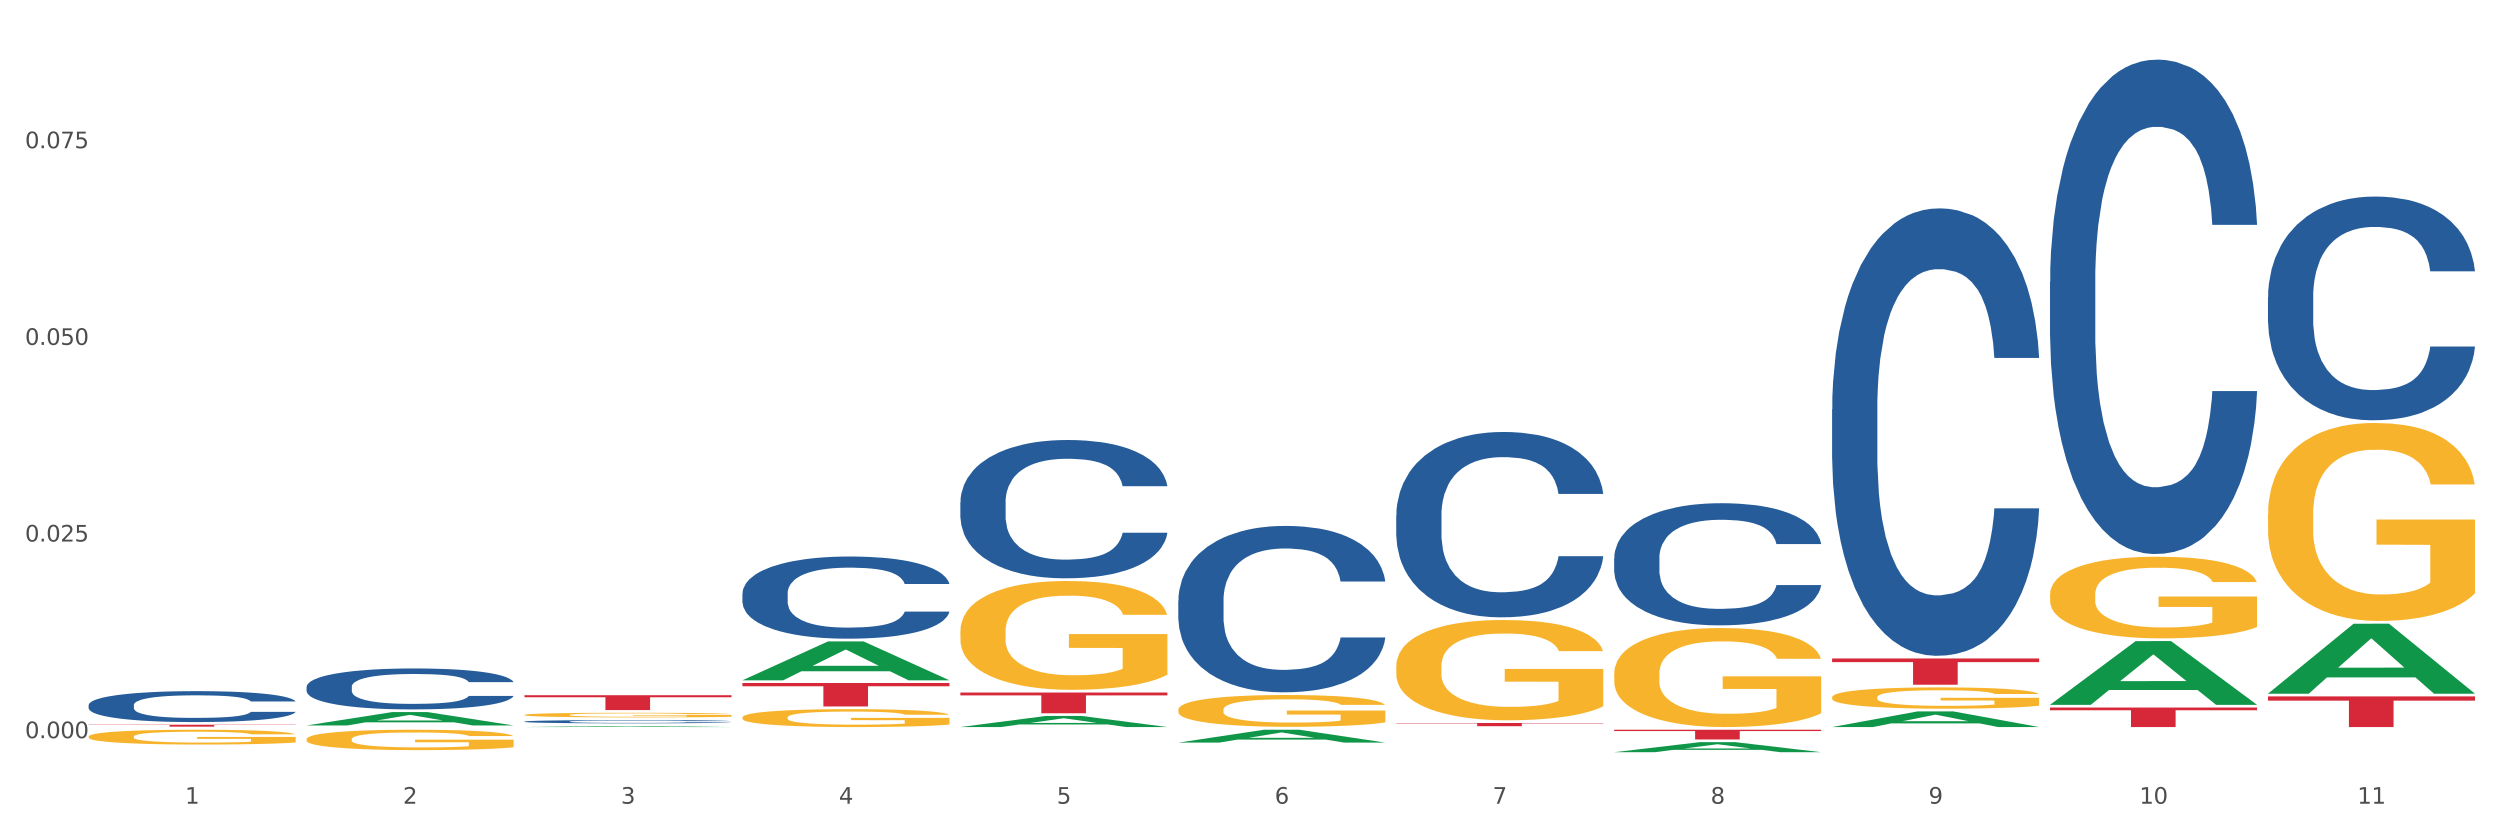<?xml version="1.0" encoding="utf-8" standalone="no"?>
<!DOCTYPE svg PUBLIC "-//W3C//DTD SVG 1.1//EN"
  "http://www.w3.org/Graphics/SVG/1.1/DTD/svg11.dtd">
<svg xmlns:xlink="http://www.w3.org/1999/xlink" width="1080pt" height="360pt" viewBox="0 0 1080 360" xmlns="http://www.w3.org/2000/svg" version="1.1">
 <rect x="0" y="0" width="1080" height="360" fill="#333333" stroke="none"/>
 <defs>
  <style type="text/css">*{stroke-linejoin: round; stroke-linecap: butt}</style>
 </defs>
 <g id="figure_1">
  <g id="patch_1">
   <path d="M 0 360 
L 1080 360 
L 1080 0 
L 0 0 
z
" style="fill: #ffffff; stroke: #ffffff; stroke-linejoin: miter"/>
  </g>
  <g id="axes_1">
   <g id="matplotlib.axis_1">
    <g id="xtick_1">
     <g id="text_1">
      <!-- 1 -->
      <g style="fill: #4d4d4d" transform="translate(79.949 347.204) scale(0.096 -0.096)">
       <defs>
        <path id="DejaVuSans-31" d="M 794 531 
L 1825 531 
L 1825 4091 
L 703 3866 
L 703 4441 
L 1819 4666 
L 2450 4666 
L 2450 531 
L 3481 531 
L 3481 0 
L 794 0 
L 794 531 
z
" transform="scale(0.016)"/>
       </defs>
       <use xlink:href="#DejaVuSans-31"/>
      </g>
     </g>
    </g>
    <g id="xtick_2">
     <g id="text_2">
      <!-- 2 -->
      <g style="fill: #4d4d4d" transform="translate(174.097 347.204) scale(0.096 -0.096)">
       <defs>
        <path id="DejaVuSans-32" d="M 1228 531 
L 3431 531 
L 3431 0 
L 469 0 
L 469 531 
Q 828 903 1448 1529 
Q 2069 2156 2228 2338 
Q 2531 2678 2651 2914 
Q 2772 3150 2772 3378 
Q 2772 3750 2511 3984 
Q 2250 4219 1831 4219 
Q 1534 4219 1204 4116 
Q 875 4013 500 3803 
L 500 4441 
Q 881 4594 1212 4672 
Q 1544 4750 1819 4750 
Q 2544 4750 2975 4387 
Q 3406 4025 3406 3419 
Q 3406 3131 3298 2873 
Q 3191 2616 2906 2266 
Q 2828 2175 2409 1742 
Q 1991 1309 1228 531 
z
" transform="scale(0.016)"/>
       </defs>
       <use xlink:href="#DejaVuSans-32"/>
      </g>
     </g>
    </g>
    <g id="xtick_3">
     <g id="text_3">
      <!-- 3 -->
      <g style="fill: #4d4d4d" transform="translate(268.244 347.204) scale(0.096 -0.096)">
       <defs>
        <path id="DejaVuSans-33" d="M 2597 2516 
Q 3050 2419 3304 2112 
Q 3559 1806 3559 1356 
Q 3559 666 3084 287 
Q 2609 -91 1734 -91 
Q 1441 -91 1130 -33 
Q 819 25 488 141 
L 488 750 
Q 750 597 1062 519 
Q 1375 441 1716 441 
Q 2309 441 2620 675 
Q 2931 909 2931 1356 
Q 2931 1769 2642 2001 
Q 2353 2234 1838 2234 
L 1294 2234 
L 1294 2753 
L 1863 2753 
Q 2328 2753 2575 2939 
Q 2822 3125 2822 3475 
Q 2822 3834 2567 4026 
Q 2313 4219 1838 4219 
Q 1578 4219 1281 4162 
Q 984 4106 628 3988 
L 628 4550 
Q 988 4650 1302 4700 
Q 1616 4750 1894 4750 
Q 2613 4750 3031 4423 
Q 3450 4097 3450 3541 
Q 3450 3153 3228 2886 
Q 3006 2619 2597 2516 
z
" transform="scale(0.016)"/>
       </defs>
       <use xlink:href="#DejaVuSans-33"/>
      </g>
     </g>
    </g>
    <g id="xtick_4">
     <g id="text_4">
      <!-- 4 -->
      <g style="fill: #4d4d4d" transform="translate(362.392 347.204) scale(0.096 -0.096)">
       <defs>
        <path id="DejaVuSans-34" d="M 2419 4116 
L 825 1625 
L 2419 1625 
L 2419 4116 
z
M 2253 4666 
L 3047 4666 
L 3047 1625 
L 3713 1625 
L 3713 1100 
L 3047 1100 
L 3047 0 
L 2419 0 
L 2419 1100 
L 313 1100 
L 313 1709 
L 2253 4666 
z
" transform="scale(0.016)"/>
       </defs>
       <use xlink:href="#DejaVuSans-34"/>
      </g>
     </g>
    </g>
    <g id="xtick_5">
     <g id="text_5">
      <!-- 5 -->
      <g style="fill: #4d4d4d" transform="translate(456.54 347.204) scale(0.096 -0.096)">
       <defs>
        <path id="DejaVuSans-35" d="M 691 4666 
L 3169 4666 
L 3169 4134 
L 1269 4134 
L 1269 2991 
Q 1406 3038 1543 3061 
Q 1681 3084 1819 3084 
Q 2600 3084 3056 2656 
Q 3513 2228 3513 1497 
Q 3513 744 3044 326 
Q 2575 -91 1722 -91 
Q 1428 -91 1123 -41 
Q 819 9 494 109 
L 494 744 
Q 775 591 1075 516 
Q 1375 441 1709 441 
Q 2250 441 2565 725 
Q 2881 1009 2881 1497 
Q 2881 1984 2565 2268 
Q 2250 2553 1709 2553 
Q 1456 2553 1204 2497 
Q 953 2441 691 2322 
L 691 4666 
z
" transform="scale(0.016)"/>
       </defs>
       <use xlink:href="#DejaVuSans-35"/>
      </g>
     </g>
    </g>
    <g id="xtick_6">
     <g id="text_6">
      <!-- 6 -->
      <g style="fill: #4d4d4d" transform="translate(550.688 347.204) scale(0.096 -0.096)">
       <defs>
        <path id="DejaVuSans-36" d="M 2113 2584 
Q 1688 2584 1439 2293 
Q 1191 2003 1191 1497 
Q 1191 994 1439 701 
Q 1688 409 2113 409 
Q 2538 409 2786 701 
Q 3034 994 3034 1497 
Q 3034 2003 2786 2293 
Q 2538 2584 2113 2584 
z
M 3366 4563 
L 3366 3988 
Q 3128 4100 2886 4159 
Q 2644 4219 2406 4219 
Q 1781 4219 1451 3797 
Q 1122 3375 1075 2522 
Q 1259 2794 1537 2939 
Q 1816 3084 2150 3084 
Q 2853 3084 3261 2657 
Q 3669 2231 3669 1497 
Q 3669 778 3244 343 
Q 2819 -91 2113 -91 
Q 1303 -91 875 529 
Q 447 1150 447 2328 
Q 447 3434 972 4092 
Q 1497 4750 2381 4750 
Q 2619 4750 2861 4703 
Q 3103 4656 3366 4563 
z
" transform="scale(0.016)"/>
       </defs>
       <use xlink:href="#DejaVuSans-36"/>
      </g>
     </g>
    </g>
    <g id="xtick_7">
     <g id="text_7">
      <!-- 7 -->
      <g style="fill: #4d4d4d" transform="translate(644.835 347.204) scale(0.096 -0.096)">
       <defs>
        <path id="DejaVuSans-37" d="M 525 4666 
L 3525 4666 
L 3525 4397 
L 1831 0 
L 1172 0 
L 2766 4134 
L 525 4134 
L 525 4666 
z
" transform="scale(0.016)"/>
       </defs>
       <use xlink:href="#DejaVuSans-37"/>
      </g>
     </g>
    </g>
    <g id="xtick_8">
     <g id="text_8">
      <!-- 8 -->
      <g style="fill: #4d4d4d" transform="translate(738.983 347.204) scale(0.096 -0.096)">
       <defs>
        <path id="DejaVuSans-38" d="M 2034 2216 
Q 1584 2216 1326 1975 
Q 1069 1734 1069 1313 
Q 1069 891 1326 650 
Q 1584 409 2034 409 
Q 2484 409 2743 651 
Q 3003 894 3003 1313 
Q 3003 1734 2745 1975 
Q 2488 2216 2034 2216 
z
M 1403 2484 
Q 997 2584 770 2862 
Q 544 3141 544 3541 
Q 544 4100 942 4425 
Q 1341 4750 2034 4750 
Q 2731 4750 3128 4425 
Q 3525 4100 3525 3541 
Q 3525 3141 3298 2862 
Q 3072 2584 2669 2484 
Q 3125 2378 3379 2068 
Q 3634 1759 3634 1313 
Q 3634 634 3220 271 
Q 2806 -91 2034 -91 
Q 1263 -91 848 271 
Q 434 634 434 1313 
Q 434 1759 690 2068 
Q 947 2378 1403 2484 
z
M 1172 3481 
Q 1172 3119 1398 2916 
Q 1625 2713 2034 2713 
Q 2441 2713 2670 2916 
Q 2900 3119 2900 3481 
Q 2900 3844 2670 4047 
Q 2441 4250 2034 4250 
Q 1625 4250 1398 4047 
Q 1172 3844 1172 3481 
z
" transform="scale(0.016)"/>
       </defs>
       <use xlink:href="#DejaVuSans-38"/>
      </g>
     </g>
    </g>
    <g id="xtick_9">
     <g id="text_9">
      <!-- 9 -->
      <g style="fill: #4d4d4d" transform="translate(833.131 347.204) scale(0.096 -0.096)">
       <defs>
        <path id="DejaVuSans-39" d="M 703 97 
L 703 672 
Q 941 559 1184 500 
Q 1428 441 1663 441 
Q 2288 441 2617 861 
Q 2947 1281 2994 2138 
Q 2813 1869 2534 1725 
Q 2256 1581 1919 1581 
Q 1219 1581 811 2004 
Q 403 2428 403 3163 
Q 403 3881 828 4315 
Q 1253 4750 1959 4750 
Q 2769 4750 3195 4129 
Q 3622 3509 3622 2328 
Q 3622 1225 3098 567 
Q 2575 -91 1691 -91 
Q 1453 -91 1209 -44 
Q 966 3 703 97 
z
M 1959 2075 
Q 2384 2075 2632 2365 
Q 2881 2656 2881 3163 
Q 2881 3666 2632 3958 
Q 2384 4250 1959 4250 
Q 1534 4250 1286 3958 
Q 1038 3666 1038 3163 
Q 1038 2656 1286 2365 
Q 1534 2075 1959 2075 
z
" transform="scale(0.016)"/>
       </defs>
       <use xlink:href="#DejaVuSans-39"/>
      </g>
     </g>
    </g>
    <g id="xtick_10">
     <g id="text_10">
      <!-- 10 -->
      <g style="fill: #4d4d4d" transform="translate(924.224 347.204) scale(0.096 -0.096)">
       <defs>
        <path id="DejaVuSans-30" d="M 2034 4250 
Q 1547 4250 1301 3770 
Q 1056 3291 1056 2328 
Q 1056 1369 1301 889 
Q 1547 409 2034 409 
Q 2525 409 2770 889 
Q 3016 1369 3016 2328 
Q 3016 3291 2770 3770 
Q 2525 4250 2034 4250 
z
M 2034 4750 
Q 2819 4750 3233 4129 
Q 3647 3509 3647 2328 
Q 3647 1150 3233 529 
Q 2819 -91 2034 -91 
Q 1250 -91 836 529 
Q 422 1150 422 2328 
Q 422 3509 836 4129 
Q 1250 4750 2034 4750 
z
" transform="scale(0.016)"/>
       </defs>
       <use xlink:href="#DejaVuSans-31"/>
       <use xlink:href="#DejaVuSans-30" transform="translate(63.623 0)"/>
      </g>
     </g>
    </g>
    <g id="xtick_11">
     <g id="text_11">
      <!-- 11 -->
      <g style="fill: #4d4d4d" transform="translate(1018.372 347.204) scale(0.096 -0.096)">
       <use xlink:href="#DejaVuSans-31"/>
       <use xlink:href="#DejaVuSans-31" transform="translate(63.623 0)"/>
      </g>
     </g>
    </g>
    <g id="xtick_12"/>
    <g id="xtick_13"/>
    <g id="xtick_14"/>
    <g id="xtick_15"/>
    <g id="xtick_16"/>
    <g id="xtick_17"/>
    <g id="xtick_18"/>
    <g id="xtick_19"/>
    <g id="xtick_20"/>
    <g id="xtick_21"/>
   </g>
   <g id="matplotlib.axis_2">
    <g id="ytick_1">
     <g id="text_12">
      <!-- 0.000 -->
      <g style="fill: #4d4d4d" transform="translate(10.8 318.895) scale(0.096 -0.096)">
       <defs>
        <path id="DejaVuSans-2e" d="M 684 794 
L 1344 794 
L 1344 0 
L 684 0 
L 684 794 
z
" transform="scale(0.016)"/>
       </defs>
       <use xlink:href="#DejaVuSans-30"/>
       <use xlink:href="#DejaVuSans-2e" transform="translate(63.623 0)"/>
       <use xlink:href="#DejaVuSans-30" transform="translate(95.41 0)"/>
       <use xlink:href="#DejaVuSans-30" transform="translate(159.033 0)"/>
       <use xlink:href="#DejaVuSans-30" transform="translate(222.656 0)"/>
      </g>
     </g>
    </g>
    <g id="ytick_2">
     <g id="text_13">
      <!-- 0.025 -->
      <g style="fill: #4d4d4d" transform="translate(10.8 233.944) scale(0.096 -0.096)">
       <use xlink:href="#DejaVuSans-30"/>
       <use xlink:href="#DejaVuSans-2e" transform="translate(63.623 0)"/>
       <use xlink:href="#DejaVuSans-30" transform="translate(95.41 0)"/>
       <use xlink:href="#DejaVuSans-32" transform="translate(159.033 0)"/>
       <use xlink:href="#DejaVuSans-35" transform="translate(222.656 0)"/>
      </g>
     </g>
    </g>
    <g id="ytick_3">
     <g id="text_14">
      <!-- 0.050 -->
      <g style="fill: #4d4d4d" transform="translate(10.8 148.993) scale(0.096 -0.096)">
       <use xlink:href="#DejaVuSans-30"/>
       <use xlink:href="#DejaVuSans-2e" transform="translate(63.623 0)"/>
       <use xlink:href="#DejaVuSans-30" transform="translate(95.41 0)"/>
       <use xlink:href="#DejaVuSans-35" transform="translate(159.033 0)"/>
       <use xlink:href="#DejaVuSans-30" transform="translate(222.656 0)"/>
      </g>
     </g>
    </g>
    <g id="ytick_4">
     <g id="text_15">
      <!-- 0.075 -->
      <g style="fill: #4d4d4d" transform="translate(10.8 64.042) scale(0.096 -0.096)">
       <use xlink:href="#DejaVuSans-30"/>
       <use xlink:href="#DejaVuSans-2e" transform="translate(63.623 0)"/>
       <use xlink:href="#DejaVuSans-30" transform="translate(95.41 0)"/>
       <use xlink:href="#DejaVuSans-37" transform="translate(159.033 0)"/>
       <use xlink:href="#DejaVuSans-35" transform="translate(222.656 0)"/>
      </g>
     </g>
    </g>
    <g id="ytick_5"/>
    <g id="ytick_6"/>
    <g id="ytick_7"/>
    <g id="ytick_8"/>
   </g>
   <g id="PolyCollection_1">
    <path d="M 132.431 313.384 
L 132.523 313.378 
L 169.405 307.622 
L 184.712 307.617 
L 221.871 313.395 
L 204.167 313.395 
L 196.145 312.049 
L 158.064 312.049 
L 157.787 312.071 
L 150.042 313.395 
L 132.431 313.395 
L 132.431 313.384 
L 162.859 311.246 
L 191.351 311.241 
L 177.243 308.848 
L 177.059 308.837 
L 176.874 308.854 
L 162.767 311.241 
L 162.859 311.246 
L 132.431 313.384 
z
" clip-path="url(#p22d0de85a1)" style="fill: #109648"/>
    <path d="M 791.464 284.47 
L 880.905 284.47 
L 880.905 286.044 
L 845.722 286.055 
L 845.722 295.8 
L 826.435 295.8 
L 826.435 286.055 
L 791.464 286.044 
L 791.464 284.48 
L 791.464 284.47 
z
" clip-path="url(#p22d0de85a1)" style="fill: #d62839"/>
    <path d="M 697.317 315.247 
L 786.757 315.247 
L 786.757 315.831 
L 751.574 315.835 
L 751.574 319.447 
L 732.287 319.447 
L 732.287 315.835 
L 697.317 315.831 
L 697.317 315.251 
L 697.317 315.247 
z
" clip-path="url(#p22d0de85a1)" style="fill: #d62839"/>
    <path d="M 603.169 312.324 
L 692.609 312.324 
L 692.609 312.517 
L 657.427 312.519 
L 657.427 313.715 
L 638.14 313.715 
L 638.14 312.519 
L 603.169 312.517 
L 603.169 312.326 
L 603.169 312.324 
z
" clip-path="url(#p22d0de85a1)" style="fill: #d62839"/>
    <path d="M 414.874 299.161 
L 504.314 299.161 
L 504.314 300.406 
L 469.131 300.415 
L 469.131 308.121 
L 449.844 308.121 
L 449.844 300.415 
L 414.874 300.406 
L 414.874 299.17 
L 414.874 299.161 
z
" clip-path="url(#p22d0de85a1)" style="fill: #d62839"/>
    <path d="M 320.726 295.056 
L 410.166 295.056 
L 410.166 296.466 
L 374.984 296.475 
L 374.984 305.201 
L 355.697 305.201 
L 355.697 296.475 
L 320.726 296.466 
L 320.726 295.066 
L 320.726 295.056 
z
" clip-path="url(#p22d0de85a1)" style="fill: #d62839"/>
    <path d="M 226.578 300.33 
L 316.019 300.33 
L 316.019 301.223 
L 280.836 301.229 
L 280.836 306.758 
L 261.549 306.758 
L 261.549 301.229 
L 226.578 301.223 
L 226.578 300.336 
L 226.578 300.33 
z
" clip-path="url(#p22d0de85a1)" style="fill: #d62839"/>
    <path d="M 38.283 313.09 
L 127.723 313.09 
L 127.723 313.204 
L 92.541 313.205 
L 92.541 313.908 
L 73.254 313.908 
L 73.254 313.205 
L 38.283 313.204 
L 38.283 313.091 
L 38.283 313.09 
z
" clip-path="url(#p22d0de85a1)" style="fill: #d62839"/>
    <path d="M 38.283 304.577 
L 38.389 304.565 
L 38.389 304.223 
L 38.706 303.76 
L 39.869 302.906 
L 41.349 302.259 
L 43.886 301.503 
L 45.261 301.186 
L 47.058 300.832 
L 50.758 300.259 
L 54.987 299.771 
L 57.947 299.503 
L 60.167 299.332 
L 65.136 299.027 
L 67.991 298.893 
L 70.951 298.783 
L 73.488 298.71 
L 77.717 298.624 
L 81.1 298.588 
L 85.012 298.575 
L 88.289 298.588 
L 92.624 298.636 
L 98.967 298.783 
L 101.399 298.868 
L 104.676 299.015 
L 108.059 299.21 
L 110.808 299.405 
L 113.98 299.685 
L 117.257 300.051 
L 120.429 300.515 
L 122.649 300.942 
L 124.446 301.393 
L 126.032 301.942 
L 127.195 302.54 
L 127.723 303.04 
L 108.376 303.04 
L 107.848 302.589 
L 106.79 302.101 
L 105.733 301.771 
L 104.57 301.503 
L 102.773 301.198 
L 101.187 301.003 
L 98.544 300.771 
L 96.113 300.625 
L 94.104 300.539 
L 91.672 300.466 
L 86.492 300.393 
L 82.792 300.393 
L 80.466 300.417 
L 77.611 300.478 
L 75.18 300.564 
L 72.325 300.71 
L 70.105 300.869 
L 67.885 301.076 
L 66.616 301.222 
L 64.713 301.491 
L 63.445 301.71 
L 61.753 302.089 
L 60.802 302.357 
L 59.11 303.052 
L 58.37 303.565 
L 58.053 303.918 
L 57.841 304.309 
L 57.841 306.212 
L 58.476 307.065 
L 59.004 307.431 
L 59.85 307.846 
L 61.436 308.383 
L 63.762 308.907 
L 66.193 309.285 
L 68.202 309.517 
L 70.105 309.688 
L 72.008 309.822 
L 74.334 309.944 
L 76.237 310.017 
L 79.091 310.091 
L 82.475 310.127 
L 85.118 310.127 
L 90.509 310.066 
L 92.941 310.005 
L 95.267 309.92 
L 97.804 309.786 
L 99.813 309.639 
L 100.976 309.529 
L 102.879 309.298 
L 104.359 309.054 
L 105.628 308.773 
L 106.473 308.529 
L 107.425 308.163 
L 108.165 307.748 
L 108.376 307.529 
L 127.723 307.529 
L 127.3 307.968 
L 126.56 308.395 
L 125.08 308.968 
L 123.917 309.298 
L 122.12 309.7 
L 120.217 310.042 
L 117.574 310.42 
L 115.142 310.7 
L 112.605 310.944 
L 109.856 311.164 
L 104.887 311.469 
L 103.09 311.554 
L 99.284 311.701 
L 96.324 311.786 
L 91.989 311.871 
L 87.549 311.92 
L 82.897 311.932 
L 78.774 311.908 
L 74.228 311.835 
L 71.374 311.762 
L 68.202 311.652 
L 64.502 311.481 
L 61.013 311.274 
L 57.736 311.03 
L 54.67 310.749 
L 51.815 310.432 
L 48.115 309.908 
L 45.366 309.395 
L 43.358 308.92 
L 41.983 308.517 
L 40.609 308.005 
L 39.869 307.651 
L 38.706 306.797 
L 38.283 306.004 
L 38.283 304.577 
z
" clip-path="url(#p22d0de85a1)" style="fill: #255c99"/>
    <path d="M 132.431 296.72 
L 132.536 296.704 
L 132.536 296.252 
L 132.854 295.638 
L 134.016 294.508 
L 135.497 293.652 
L 138.034 292.651 
L 139.408 292.231 
L 141.206 291.762 
L 144.906 291.003 
L 149.135 290.357 
L 152.095 290.002 
L 154.315 289.776 
L 159.284 289.372 
L 162.138 289.194 
L 165.099 289.049 
L 167.636 288.952 
L 171.865 288.839 
L 175.248 288.791 
L 179.16 288.775 
L 182.437 288.791 
L 186.771 288.855 
L 193.115 289.049 
L 195.546 289.162 
L 198.824 289.356 
L 202.207 289.614 
L 204.956 289.873 
L 208.127 290.244 
L 211.405 290.729 
L 214.576 291.342 
L 216.796 291.908 
L 218.594 292.505 
L 220.179 293.232 
L 221.342 294.023 
L 221.871 294.685 
L 202.524 294.685 
L 201.995 294.088 
L 200.938 293.442 
L 199.881 293.006 
L 198.718 292.651 
L 196.921 292.247 
L 195.335 291.988 
L 192.692 291.682 
L 190.26 291.488 
L 188.252 291.375 
L 185.82 291.278 
L 180.64 291.181 
L 176.939 291.181 
L 174.614 291.213 
L 171.759 291.294 
L 169.327 291.407 
L 166.473 291.601 
L 164.253 291.811 
L 162.033 292.085 
L 160.764 292.279 
L 158.861 292.634 
L 157.592 292.925 
L 155.901 293.426 
L 154.949 293.781 
L 153.258 294.702 
L 152.518 295.38 
L 152.201 295.848 
L 151.989 296.365 
L 151.989 298.884 
L 152.623 300.015 
L 153.152 300.499 
L 153.998 301.049 
L 155.584 301.759 
L 157.91 302.454 
L 160.341 302.954 
L 162.35 303.261 
L 164.253 303.487 
L 166.156 303.665 
L 168.482 303.826 
L 170.385 303.923 
L 173.239 304.02 
L 176.622 304.069 
L 179.265 304.069 
L 184.657 303.988 
L 187.089 303.907 
L 189.414 303.794 
L 191.952 303.616 
L 193.961 303.423 
L 195.123 303.277 
L 197.026 302.97 
L 198.507 302.647 
L 199.775 302.276 
L 200.621 301.953 
L 201.572 301.468 
L 202.313 300.919 
L 202.524 300.629 
L 221.871 300.629 
L 221.448 301.21 
L 220.708 301.775 
L 219.228 302.534 
L 218.065 302.97 
L 216.268 303.503 
L 214.365 303.956 
L 211.722 304.456 
L 209.29 304.828 
L 206.753 305.151 
L 204.004 305.441 
L 199.035 305.845 
L 197.238 305.958 
L 193.432 306.152 
L 190.472 306.265 
L 186.137 306.378 
L 181.697 306.443 
L 177.045 306.459 
L 172.922 306.427 
L 168.376 306.33 
L 165.521 306.233 
L 162.35 306.087 
L 158.65 305.861 
L 155.161 305.587 
L 151.883 305.264 
L 148.817 304.892 
L 145.963 304.472 
L 142.263 303.778 
L 139.514 303.1 
L 137.505 302.47 
L 136.131 301.937 
L 134.757 301.259 
L 134.016 300.79 
L 132.854 299.66 
L 132.431 298.61 
L 132.431 296.72 
z
" clip-path="url(#p22d0de85a1)" style="fill: #255c99"/>
    <path d="M 226.578 311.704 
L 226.684 311.702 
L 226.684 311.666 
L 227.001 311.617 
L 228.164 311.527 
L 229.644 311.459 
L 232.182 311.379 
L 233.556 311.345 
L 235.353 311.308 
L 239.053 311.247 
L 243.282 311.196 
L 246.243 311.167 
L 248.463 311.149 
L 253.432 311.117 
L 256.286 311.103 
L 259.246 311.091 
L 261.784 311.083 
L 266.012 311.074 
L 269.396 311.071 
L 273.307 311.069 
L 276.585 311.071 
L 280.919 311.076 
L 287.262 311.091 
L 289.694 311.1 
L 292.971 311.116 
L 296.354 311.136 
L 299.103 311.157 
L 302.275 311.187 
L 305.552 311.225 
L 308.724 311.274 
L 310.944 311.319 
L 312.741 311.367 
L 314.327 311.425 
L 315.49 311.488 
L 316.019 311.541 
L 296.672 311.541 
L 296.143 311.493 
L 295.086 311.442 
L 294.029 311.407 
L 292.866 311.379 
L 291.068 311.346 
L 289.483 311.326 
L 286.84 311.301 
L 284.408 311.286 
L 282.399 311.277 
L 279.968 311.269 
L 274.787 311.261 
L 271.087 311.261 
L 268.761 311.264 
L 265.907 311.27 
L 263.475 311.279 
L 260.621 311.295 
L 258.4 311.312 
L 256.18 311.334 
L 254.912 311.349 
L 253.009 311.377 
L 251.74 311.401 
L 250.048 311.441 
L 249.097 311.469 
L 247.405 311.543 
L 246.665 311.597 
L 246.348 311.634 
L 246.137 311.675 
L 246.137 311.877 
L 246.771 311.967 
L 247.3 312.005 
L 248.146 312.049 
L 249.731 312.106 
L 252.057 312.162 
L 254.489 312.201 
L 256.497 312.226 
L 258.4 312.244 
L 260.303 312.258 
L 262.629 312.271 
L 264.532 312.279 
L 267.387 312.287 
L 270.77 312.29 
L 273.413 312.29 
L 278.805 312.284 
L 281.236 312.278 
L 283.562 312.269 
L 286.099 312.254 
L 288.108 312.239 
L 289.271 312.227 
L 291.174 312.203 
L 292.654 312.177 
L 293.923 312.147 
L 294.769 312.122 
L 295.72 312.083 
L 296.46 312.039 
L 296.672 312.016 
L 316.019 312.016 
L 315.596 312.062 
L 314.856 312.107 
L 313.376 312.168 
L 312.213 312.203 
L 310.415 312.245 
L 308.512 312.281 
L 305.869 312.321 
L 303.438 312.351 
L 300.9 312.377 
L 298.152 312.4 
L 293.183 312.432 
L 291.386 312.441 
L 287.58 312.457 
L 284.619 312.466 
L 280.285 312.475 
L 275.845 312.48 
L 271.193 312.481 
L 267.07 312.479 
L 262.524 312.471 
L 259.669 312.463 
L 256.497 312.452 
L 252.797 312.434 
L 249.308 312.412 
L 246.031 312.386 
L 242.965 312.356 
L 240.111 312.323 
L 236.41 312.267 
L 233.662 312.213 
L 231.653 312.163 
L 230.279 312.12 
L 228.904 312.066 
L 228.164 312.029 
L 227.001 311.938 
L 226.578 311.855 
L 226.578 311.704 
z
" clip-path="url(#p22d0de85a1)" style="fill: #255c99"/>
    <path d="M 320.726 256.364 
L 320.832 256.332 
L 320.832 255.424 
L 321.149 254.192 
L 322.312 251.923 
L 323.792 250.204 
L 326.329 248.194 
L 327.704 247.351 
L 329.501 246.411 
L 333.201 244.887 
L 337.43 243.591 
L 340.39 242.877 
L 342.61 242.423 
L 347.579 241.613 
L 350.434 241.256 
L 353.394 240.965 
L 355.931 240.77 
L 360.16 240.543 
L 363.543 240.446 
L 367.455 240.413 
L 370.732 240.446 
L 375.067 240.576 
L 381.41 240.965 
L 383.842 241.192 
L 387.119 241.581 
L 390.502 242.099 
L 393.251 242.618 
L 396.423 243.364 
L 399.7 244.336 
L 402.872 245.568 
L 405.092 246.703 
L 406.889 247.902 
L 408.475 249.361 
L 409.638 250.95 
L 410.166 252.279 
L 390.819 252.279 
L 390.291 251.08 
L 389.233 249.783 
L 388.176 248.907 
L 387.013 248.194 
L 385.216 247.384 
L 383.63 246.865 
L 380.987 246.249 
L 378.556 245.86 
L 376.547 245.633 
L 374.115 245.439 
L 368.935 245.244 
L 365.235 245.244 
L 362.909 245.309 
L 360.054 245.471 
L 357.623 245.698 
L 354.768 246.087 
L 352.548 246.508 
L 350.328 247.06 
L 349.059 247.449 
L 347.156 248.162 
L 345.888 248.745 
L 344.196 249.75 
L 343.245 250.464 
L 341.553 252.312 
L 340.813 253.673 
L 340.496 254.613 
L 340.284 255.651 
L 340.284 260.708 
L 340.919 262.978 
L 341.447 263.95 
L 342.293 265.053 
L 343.879 266.479 
L 346.205 267.873 
L 348.636 268.878 
L 350.645 269.494 
L 352.548 269.948 
L 354.451 270.305 
L 356.777 270.629 
L 358.68 270.823 
L 361.534 271.018 
L 364.918 271.115 
L 367.561 271.115 
L 372.952 270.953 
L 375.384 270.791 
L 377.71 270.564 
L 380.247 270.207 
L 382.256 269.818 
L 383.419 269.527 
L 385.322 268.911 
L 386.802 268.262 
L 388.071 267.517 
L 388.916 266.868 
L 389.868 265.896 
L 390.608 264.793 
L 390.819 264.21 
L 410.166 264.21 
L 409.743 265.377 
L 409.003 266.512 
L 407.523 268.035 
L 406.36 268.911 
L 404.563 269.981 
L 402.66 270.888 
L 400.017 271.893 
L 397.585 272.639 
L 395.048 273.287 
L 392.299 273.871 
L 387.33 274.681 
L 385.533 274.908 
L 381.727 275.297 
L 378.767 275.524 
L 374.432 275.751 
L 369.992 275.881 
L 365.34 275.913 
L 361.217 275.849 
L 356.671 275.654 
L 353.817 275.459 
L 350.645 275.168 
L 346.945 274.714 
L 343.456 274.163 
L 340.179 273.514 
L 337.113 272.769 
L 334.258 271.926 
L 330.558 270.532 
L 327.809 269.17 
L 325.801 267.906 
L 324.426 266.836 
L 323.052 265.474 
L 322.312 264.534 
L 321.149 262.265 
L 320.726 260.157 
L 320.726 256.364 
z
" clip-path="url(#p22d0de85a1)" style="fill: #255c99"/>
    <path d="M 414.874 216.928 
L 414.979 216.873 
L 414.979 215.345 
L 415.297 213.271 
L 416.46 209.452 
L 417.94 206.56 
L 420.477 203.176 
L 421.851 201.757 
L 423.649 200.175 
L 427.349 197.61 
L 431.578 195.428 
L 434.538 194.227 
L 436.758 193.463 
L 441.727 192.099 
L 444.581 191.499 
L 447.542 191.007 
L 450.079 190.68 
L 454.308 190.298 
L 457.691 190.134 
L 461.603 190.08 
L 464.88 190.134 
L 469.214 190.353 
L 475.558 191.007 
L 477.989 191.389 
L 481.267 192.044 
L 484.65 192.917 
L 487.399 193.79 
L 490.57 195.046 
L 493.848 196.683 
L 497.019 198.756 
L 499.239 200.666 
L 501.037 202.685 
L 502.622 205.141 
L 503.785 207.815 
L 504.314 210.052 
L 484.967 210.052 
L 484.438 208.033 
L 483.381 205.85 
L 482.324 204.377 
L 481.161 203.176 
L 479.364 201.812 
L 477.778 200.939 
L 475.135 199.902 
L 472.703 199.247 
L 470.695 198.865 
L 468.263 198.538 
L 463.083 198.211 
L 459.382 198.211 
L 457.057 198.32 
L 454.202 198.593 
L 451.77 198.974 
L 448.916 199.629 
L 446.696 200.339 
L 444.476 201.266 
L 443.207 201.921 
L 441.304 203.122 
L 440.035 204.104 
L 438.344 205.796 
L 437.392 206.996 
L 435.701 210.106 
L 434.961 212.398 
L 434.644 213.981 
L 434.432 215.727 
L 434.432 224.24 
L 435.066 228.06 
L 435.595 229.697 
L 436.441 231.552 
L 438.027 233.953 
L 440.353 236.299 
L 442.784 237.991 
L 444.793 239.028 
L 446.696 239.792 
L 448.599 240.392 
L 450.925 240.938 
L 452.828 241.265 
L 455.682 241.593 
L 459.065 241.756 
L 461.708 241.756 
L 467.1 241.483 
L 469.532 241.211 
L 471.858 240.829 
L 474.395 240.228 
L 476.404 239.574 
L 477.566 239.082 
L 479.469 238.046 
L 480.95 236.954 
L 482.218 235.699 
L 483.064 234.608 
L 484.015 232.971 
L 484.756 231.115 
L 484.967 230.133 
L 504.314 230.133 
L 503.891 232.098 
L 503.151 234.008 
L 501.671 236.572 
L 500.508 238.046 
L 498.711 239.846 
L 496.808 241.374 
L 494.165 243.066 
L 491.733 244.321 
L 489.196 245.412 
L 486.447 246.395 
L 481.478 247.759 
L 479.681 248.141 
L 475.875 248.796 
L 472.915 249.178 
L 468.58 249.56 
L 464.14 249.778 
L 459.488 249.832 
L 455.365 249.723 
L 450.819 249.396 
L 447.964 249.068 
L 444.793 248.577 
L 441.093 247.813 
L 437.604 246.886 
L 434.326 245.794 
L 431.26 244.539 
L 428.406 243.12 
L 424.706 240.774 
L 421.957 238.482 
L 419.948 236.354 
L 418.574 234.553 
L 417.2 232.261 
L 416.46 230.679 
L 415.297 226.859 
L 414.874 223.312 
L 414.874 216.928 
z
" clip-path="url(#p22d0de85a1)" style="fill: #255c99"/>
    <path d="M 509.021 259.496 
L 509.127 259.43 
L 509.127 257.592 
L 509.444 255.097 
L 510.607 250.501 
L 512.087 247.021 
L 514.625 242.95 
L 515.999 241.243 
L 517.796 239.339 
L 521.496 236.253 
L 525.725 233.626 
L 528.686 232.182 
L 530.906 231.263 
L 535.875 229.621 
L 538.729 228.899 
L 541.689 228.308 
L 544.227 227.914 
L 548.455 227.455 
L 551.839 227.258 
L 555.75 227.192 
L 559.028 227.258 
L 563.362 227.52 
L 569.705 228.308 
L 572.137 228.768 
L 575.414 229.556 
L 578.797 230.606 
L 581.546 231.657 
L 584.718 233.167 
L 587.995 235.137 
L 591.167 237.632 
L 593.387 239.93 
L 595.184 242.359 
L 596.77 245.314 
L 597.933 248.531 
L 598.462 251.223 
L 579.115 251.223 
L 578.586 248.794 
L 577.529 246.167 
L 576.472 244.395 
L 575.309 242.95 
L 573.511 241.309 
L 571.926 240.258 
L 569.283 239.01 
L 566.851 238.223 
L 564.842 237.763 
L 562.411 237.369 
L 557.23 236.975 
L 553.53 236.975 
L 551.204 237.106 
L 548.35 237.435 
L 545.918 237.894 
L 543.064 238.682 
L 540.843 239.536 
L 538.623 240.652 
L 537.355 241.44 
L 535.452 242.884 
L 534.183 244.066 
L 532.492 246.102 
L 531.54 247.546 
L 529.848 251.289 
L 529.108 254.046 
L 528.791 255.95 
L 528.58 258.052 
L 528.58 268.294 
L 529.214 272.89 
L 529.743 274.86 
L 530.589 277.093 
L 532.174 279.982 
L 534.5 282.805 
L 536.932 284.84 
L 538.941 286.088 
L 540.843 287.007 
L 542.746 287.729 
L 545.072 288.386 
L 546.975 288.78 
L 549.83 289.174 
L 553.213 289.371 
L 555.856 289.371 
L 561.248 289.042 
L 563.679 288.714 
L 566.005 288.255 
L 568.542 287.532 
L 570.551 286.744 
L 571.714 286.153 
L 573.617 284.906 
L 575.097 283.593 
L 576.366 282.083 
L 577.212 280.769 
L 578.163 278.8 
L 578.903 276.567 
L 579.115 275.385 
L 598.462 275.385 
L 598.039 277.749 
L 597.299 280.047 
L 595.819 283.133 
L 594.656 284.906 
L 592.858 287.073 
L 590.955 288.911 
L 588.312 290.947 
L 585.881 292.457 
L 583.343 293.77 
L 580.595 294.952 
L 575.626 296.593 
L 573.829 297.053 
L 570.023 297.841 
L 567.062 298.3 
L 562.728 298.76 
L 558.288 299.023 
L 553.636 299.088 
L 549.513 298.957 
L 544.967 298.563 
L 542.112 298.169 
L 538.941 297.578 
L 535.24 296.659 
L 531.751 295.543 
L 528.474 294.229 
L 525.408 292.719 
L 522.554 291.012 
L 518.853 288.189 
L 516.105 285.431 
L 514.096 282.871 
L 512.722 280.704 
L 511.347 277.946 
L 510.607 276.042 
L 509.444 271.446 
L 509.021 267.178 
L 509.021 259.496 
z
" clip-path="url(#p22d0de85a1)" style="fill: #255c99"/>
    <path d="M 885.612 305.648 
L 975.052 305.648 
L 975.052 306.821 
L 939.87 306.829 
L 939.87 314.089 
L 920.583 314.089 
L 920.583 306.829 
L 885.612 306.821 
L 885.612 305.656 
L 885.612 305.648 
z
" clip-path="url(#p22d0de85a1)" style="fill: #d62839"/>
    <path d="M 603.169 222.59 
L 603.275 222.517 
L 603.275 220.469 
L 603.592 217.69 
L 604.755 212.571 
L 606.235 208.695 
L 608.772 204.161 
L 610.147 202.259 
L 611.944 200.138 
L 615.644 196.701 
L 619.873 193.776 
L 622.833 192.167 
L 625.053 191.143 
L 630.022 189.315 
L 632.877 188.51 
L 635.837 187.852 
L 638.374 187.413 
L 642.603 186.901 
L 645.986 186.682 
L 649.898 186.609 
L 653.175 186.682 
L 657.51 186.974 
L 663.853 187.852 
L 666.285 188.364 
L 669.562 189.242 
L 672.945 190.412 
L 675.694 191.582 
L 678.866 193.264 
L 682.143 195.458 
L 685.315 198.237 
L 687.535 200.797 
L 689.332 203.502 
L 690.918 206.793 
L 692.081 210.377 
L 692.609 213.375 
L 673.262 213.375 
L 672.734 210.669 
L 671.676 207.744 
L 670.619 205.77 
L 669.456 204.161 
L 667.659 202.332 
L 666.073 201.162 
L 663.43 199.773 
L 660.999 198.895 
L 658.99 198.383 
L 656.558 197.944 
L 651.378 197.506 
L 647.678 197.506 
L 645.352 197.652 
L 642.497 198.017 
L 640.066 198.529 
L 637.211 199.407 
L 634.991 200.358 
L 632.771 201.601 
L 631.502 202.479 
L 629.599 204.087 
L 628.331 205.404 
L 626.639 207.671 
L 625.688 209.28 
L 623.996 213.448 
L 623.256 216.52 
L 622.939 218.641 
L 622.727 220.981 
L 622.727 232.39 
L 623.362 237.509 
L 623.89 239.703 
L 624.736 242.19 
L 626.322 245.407 
L 628.648 248.552 
L 631.079 250.819 
L 633.088 252.209 
L 634.991 253.233 
L 636.894 254.037 
L 639.22 254.768 
L 641.123 255.207 
L 643.977 255.646 
L 647.361 255.865 
L 650.004 255.865 
L 655.395 255.5 
L 657.827 255.134 
L 660.153 254.622 
L 662.69 253.818 
L 664.699 252.94 
L 665.862 252.282 
L 667.765 250.892 
L 669.245 249.43 
L 670.514 247.748 
L 671.359 246.285 
L 672.311 244.091 
L 673.051 241.604 
L 673.262 240.288 
L 692.609 240.288 
L 692.186 242.921 
L 691.446 245.481 
L 689.966 248.918 
L 688.803 250.892 
L 687.006 253.306 
L 685.103 255.353 
L 682.46 257.621 
L 680.028 259.303 
L 677.491 260.765 
L 674.742 262.082 
L 669.773 263.91 
L 667.976 264.422 
L 664.17 265.299 
L 661.21 265.811 
L 656.875 266.323 
L 652.435 266.616 
L 647.783 266.689 
L 643.66 266.543 
L 639.114 266.104 
L 636.26 265.665 
L 633.088 265.007 
L 629.388 263.983 
L 625.899 262.74 
L 622.622 261.277 
L 619.556 259.595 
L 616.701 257.694 
L 613.001 254.549 
L 610.252 251.477 
L 608.244 248.625 
L 606.869 246.212 
L 605.495 243.14 
L 604.755 241.019 
L 603.592 235.9 
L 603.169 231.147 
L 603.169 222.59 
z
" clip-path="url(#p22d0de85a1)" style="fill: #255c99"/>
    <path d="M 791.464 176.867 
L 791.57 176.691 
L 791.57 171.748 
L 791.887 165.04 
L 793.05 152.683 
L 794.53 143.328 
L 797.068 132.383 
L 798.442 127.794 
L 800.239 122.674 
L 803.939 114.378 
L 808.168 107.317 
L 811.129 103.433 
L 813.349 100.962 
L 818.318 96.549 
L 821.172 94.607 
L 824.132 93.018 
L 826.67 91.959 
L 830.898 90.723 
L 834.282 90.194 
L 838.193 90.017 
L 841.471 90.194 
L 845.805 90.9 
L 852.148 93.018 
L 854.58 94.254 
L 857.857 96.372 
L 861.24 99.197 
L 863.989 102.021 
L 867.161 106.081 
L 870.438 111.377 
L 873.61 118.085 
L 875.83 124.263 
L 877.627 130.794 
L 879.213 138.738 
L 880.376 147.388 
L 880.905 154.625 
L 861.558 154.625 
L 861.029 148.094 
L 859.972 141.033 
L 858.915 136.267 
L 857.752 132.383 
L 855.954 127.97 
L 854.369 125.146 
L 851.726 121.792 
L 849.294 119.673 
L 847.285 118.438 
L 844.854 117.379 
L 839.673 116.319 
L 835.973 116.319 
L 833.647 116.672 
L 830.793 117.555 
L 828.361 118.791 
L 825.507 120.909 
L 823.287 123.204 
L 821.066 126.205 
L 819.798 128.323 
L 817.895 132.207 
L 816.626 135.384 
L 814.935 140.856 
L 813.983 144.74 
L 812.291 154.802 
L 811.551 162.216 
L 811.234 167.335 
L 811.023 172.984 
L 811.023 200.522 
L 811.657 212.878 
L 812.186 218.174 
L 813.032 224.176 
L 814.617 231.943 
L 816.943 239.534 
L 819.375 245.006 
L 821.384 248.36 
L 823.287 250.831 
L 825.189 252.773 
L 827.515 254.538 
L 829.418 255.597 
L 832.273 256.657 
L 835.656 257.186 
L 838.299 257.186 
L 843.691 256.303 
L 846.122 255.421 
L 848.448 254.185 
L 850.986 252.243 
L 852.994 250.125 
L 854.157 248.536 
L 856.06 245.182 
L 857.54 241.652 
L 858.809 237.592 
L 859.655 234.061 
L 860.606 228.766 
L 861.346 222.764 
L 861.558 219.586 
L 880.905 219.586 
L 880.482 225.941 
L 879.742 232.12 
L 878.262 240.416 
L 877.099 245.182 
L 875.301 251.008 
L 873.398 255.95 
L 870.755 261.423 
L 868.324 265.483 
L 865.787 269.013 
L 863.038 272.191 
L 858.069 276.604 
L 856.272 277.84 
L 852.466 279.958 
L 849.505 281.193 
L 845.171 282.429 
L 840.731 283.135 
L 836.079 283.312 
L 831.956 282.959 
L 827.41 281.9 
L 824.555 280.84 
L 821.384 279.252 
L 817.683 276.78 
L 814.194 273.779 
L 810.917 270.249 
L 807.851 266.189 
L 804.997 261.599 
L 801.296 254.009 
L 798.548 246.595 
L 796.539 239.71 
L 795.165 233.885 
L 793.79 226.471 
L 793.05 221.352 
L 791.887 208.995 
L 791.464 197.521 
L 791.464 176.867 
z
" clip-path="url(#p22d0de85a1)" style="fill: #255c99"/>
    <path d="M 38.283 318.204 
L 38.389 318.199 
L 38.389 317.988 
L 38.6 317.807 
L 39.656 317.369 
L 41.24 317.006 
L 42.401 316.814 
L 43.563 316.656 
L 44.936 316.498 
L 46.625 316.334 
L 49.687 316.095 
L 51.588 315.972 
L 53.911 315.843 
L 58.135 315.656 
L 61.197 315.551 
L 64.365 315.464 
L 69.54 315.358 
L 72.919 315.312 
L 76.509 315.277 
L 80.838 315.253 
L 84.112 315.247 
L 91.292 315.265 
L 97.417 315.318 
L 100.374 315.358 
L 104.175 315.429 
L 106.182 315.475 
L 109.455 315.569 
L 112.834 315.692 
L 115.157 315.797 
L 118.642 315.995 
L 121.282 316.194 
L 123.711 316.44 
L 124.978 316.609 
L 125.928 316.767 
L 126.773 316.948 
L 127.618 317.234 
L 108.61 317.234 
L 107.871 317.03 
L 106.71 316.837 
L 105.02 316.65 
L 103.542 316.533 
L 101.007 316.387 
L 98.684 316.293 
L 96.256 316.223 
L 93.299 316.165 
L 90.976 316.136 
L 87.702 316.112 
L 81.261 316.118 
L 76.931 316.165 
L 73.975 316.223 
L 72.074 316.276 
L 70.384 316.334 
L 68.484 316.416 
L 66.266 316.539 
L 64.682 316.65 
L 63.098 316.79 
L 61.831 316.93 
L 60.669 317.094 
L 59.719 317.269 
L 58.98 317.451 
L 58.346 317.673 
L 57.818 318.041 
L 57.818 318.841 
L 58.03 319.023 
L 58.558 319.262 
L 59.191 319.443 
L 60.247 319.66 
L 61.197 319.806 
L 62.993 320.016 
L 64.999 320.191 
L 66.583 320.302 
L 68.167 320.396 
L 70.912 320.524 
L 73.975 320.63 
L 76.615 320.694 
L 80.205 320.752 
L 82.634 320.776 
L 84.745 320.787 
L 89.92 320.787 
L 93.616 320.77 
L 97.734 320.729 
L 100.902 320.676 
L 103.542 320.612 
L 106.498 320.507 
L 108.399 320.408 
L 108.399 319.186 
L 85.168 319.18 
L 85.168 318.368 
L 127.723 318.368 
L 127.723 320.752 
L 125.928 320.875 
L 123.922 320.986 
L 121.81 321.085 
L 118.642 321.208 
L 114.841 321.325 
L 111.461 321.407 
L 107.871 321.477 
L 103.647 321.541 
L 98.156 321.6 
L 94.777 321.623 
L 90.553 321.641 
L 85.59 321.646 
L 81.261 321.635 
L 77.037 321.606 
L 72.602 321.553 
L 68.272 321.477 
L 64.999 321.401 
L 61.725 321.307 
L 58.241 321.185 
L 55.495 321.068 
L 53.383 320.963 
L 51.06 320.828 
L 48.526 320.653 
L 46.625 320.495 
L 44.936 320.332 
L 43.14 320.121 
L 41.873 319.94 
L 40.606 319.712 
L 39.867 319.543 
L 39.022 319.28 
L 38.389 318.911 
L 38.283 318.204 
z
" clip-path="url(#p22d0de85a1)" style="fill: #f7b32b"/>
    <path d="M 979.76 128.34 
L 979.865 128.251 
L 979.865 125.78 
L 980.183 122.426 
L 981.346 116.247 
L 982.826 111.569 
L 985.363 106.096 
L 986.737 103.801 
L 988.535 101.242 
L 992.235 97.093 
L 996.464 93.562 
L 999.424 91.621 
L 1001.644 90.385 
L 1006.613 88.178 
L 1009.467 87.207 
L 1012.428 86.413 
L 1014.965 85.883 
L 1019.194 85.265 
L 1022.577 85 
L 1026.489 84.912 
L 1029.766 85 
L 1034.101 85.354 
L 1040.444 86.413 
L 1042.875 87.031 
L 1046.153 88.09 
L 1049.536 89.502 
L 1052.285 90.914 
L 1055.456 92.945 
L 1058.734 95.593 
L 1061.905 98.947 
L 1064.125 102.036 
L 1065.923 105.302 
L 1067.508 109.274 
L 1068.671 113.599 
L 1069.2 117.218 
L 1049.853 117.218 
L 1049.324 113.952 
L 1048.267 110.421 
L 1047.21 108.038 
L 1046.047 106.096 
L 1044.25 103.89 
L 1042.664 102.477 
L 1040.021 100.8 
L 1037.589 99.741 
L 1035.581 99.123 
L 1033.149 98.594 
L 1027.969 98.064 
L 1024.268 98.064 
L 1021.943 98.241 
L 1019.088 98.682 
L 1016.656 99.3 
L 1013.802 100.359 
L 1011.582 101.506 
L 1009.362 103.007 
L 1008.093 104.066 
L 1006.19 106.008 
L 1004.921 107.597 
L 1003.23 110.333 
L 1002.278 112.275 
L 1000.587 117.306 
L 999.847 121.014 
L 999.53 123.573 
L 999.318 126.398 
L 999.318 140.168 
L 999.952 146.346 
L 1000.481 148.994 
L 1001.327 151.995 
L 1002.913 155.879 
L 1005.239 159.675 
L 1007.67 162.411 
L 1009.679 164.088 
L 1011.582 165.324 
L 1013.485 166.295 
L 1015.811 167.177 
L 1017.714 167.707 
L 1020.568 168.237 
L 1023.951 168.501 
L 1026.594 168.501 
L 1031.986 168.06 
L 1034.418 167.619 
L 1036.744 167.001 
L 1039.281 166.03 
L 1041.29 164.971 
L 1042.452 164.176 
L 1044.355 162.499 
L 1045.836 160.734 
L 1047.104 158.704 
L 1047.95 156.938 
L 1048.901 154.29 
L 1049.642 151.289 
L 1049.853 149.7 
L 1069.2 149.7 
L 1068.777 152.878 
L 1068.037 155.967 
L 1066.557 160.116 
L 1065.394 162.499 
L 1063.597 165.412 
L 1061.694 167.883 
L 1059.051 170.62 
L 1056.619 172.65 
L 1054.082 174.415 
L 1051.333 176.004 
L 1046.364 178.211 
L 1044.567 178.829 
L 1040.761 179.888 
L 1037.801 180.506 
L 1033.466 181.124 
L 1029.026 181.477 
L 1024.374 181.565 
L 1020.251 181.388 
L 1015.705 180.859 
L 1012.851 180.329 
L 1009.679 179.535 
L 1005.979 178.299 
L 1002.49 176.798 
L 999.212 175.033 
L 996.147 173.003 
L 993.292 170.708 
L 989.592 166.913 
L 986.843 163.205 
L 984.834 159.763 
L 983.46 156.85 
L 982.086 153.143 
L 981.346 150.583 
L 980.183 144.404 
L 979.76 138.667 
L 979.76 128.34 
z
" clip-path="url(#p22d0de85a1)" style="fill: #255c99"/>
    <path d="M 979.76 222.253 
L 979.865 222.175 
L 979.865 219.362 
L 980.077 216.941 
L 981.132 211.081 
L 982.716 206.238 
L 983.878 203.66 
L 985.04 201.55 
L 986.412 199.441 
L 988.102 197.254 
L 991.164 194.051 
L 993.065 192.41 
L 995.388 190.691 
L 999.612 188.191 
L 1002.674 186.785 
L 1005.842 185.613 
L 1011.016 184.207 
L 1014.395 183.582 
L 1017.986 183.113 
L 1022.315 182.801 
L 1025.589 182.723 
L 1032.769 182.957 
L 1038.894 183.66 
L 1041.85 184.207 
L 1045.652 185.145 
L 1047.658 185.77 
L 1050.932 187.02 
L 1054.311 188.66 
L 1056.634 190.066 
L 1060.119 192.723 
L 1062.759 195.379 
L 1065.187 198.66 
L 1066.454 200.925 
L 1067.405 203.035 
L 1068.25 205.457 
L 1069.094 209.285 
L 1050.087 209.285 
L 1049.348 206.55 
L 1048.186 203.972 
L 1046.497 201.472 
L 1045.018 199.91 
L 1042.484 197.957 
L 1040.161 196.707 
L 1037.732 195.769 
L 1034.776 194.988 
L 1032.452 194.598 
L 1029.179 194.285 
L 1022.738 194.363 
L 1018.408 194.988 
L 1015.451 195.769 
L 1013.551 196.472 
L 1011.861 197.254 
L 1009.96 198.347 
L 1007.743 199.988 
L 1006.159 201.472 
L 1004.575 203.347 
L 1003.308 205.222 
L 1002.146 207.41 
L 1001.196 209.753 
L 1000.457 212.175 
L 999.823 215.144 
L 999.295 220.066 
L 999.295 230.768 
L 999.506 233.19 
L 1000.034 236.393 
L 1000.668 238.815 
L 1001.724 241.706 
L 1002.674 243.659 
L 1004.469 246.471 
L 1006.476 248.815 
L 1008.06 250.299 
L 1009.644 251.549 
L 1012.389 253.268 
L 1015.451 254.674 
L 1018.091 255.533 
L 1021.682 256.315 
L 1024.11 256.627 
L 1026.222 256.783 
L 1031.396 256.783 
L 1035.092 256.549 
L 1039.211 256.002 
L 1042.378 255.299 
L 1045.018 254.44 
L 1047.975 253.033 
L 1049.876 251.705 
L 1049.876 235.378 
L 1026.645 235.299 
L 1026.645 224.44 
L 1069.2 224.44 
L 1069.2 256.315 
L 1067.405 257.955 
L 1065.399 259.439 
L 1063.287 260.768 
L 1060.119 262.408 
L 1056.317 263.971 
L 1052.938 265.064 
L 1049.348 266.002 
L 1045.124 266.861 
L 1039.633 267.642 
L 1036.254 267.955 
L 1032.03 268.189 
L 1027.067 268.267 
L 1022.738 268.111 
L 1018.514 267.72 
L 1014.079 267.017 
L 1009.749 266.002 
L 1006.476 264.986 
L 1003.202 263.736 
L 999.717 262.096 
L 996.972 260.533 
L 994.86 259.127 
L 992.537 257.33 
L 990.003 254.986 
L 988.102 252.877 
L 986.412 250.69 
L 984.617 247.877 
L 983.35 245.455 
L 982.083 242.409 
L 981.344 240.143 
L 980.499 236.628 
L 979.865 231.706 
L 979.76 222.253 
z
" clip-path="url(#p22d0de85a1)" style="fill: #f7b32b"/>
    <path d="M 885.612 256.806 
L 885.718 256.774 
L 885.718 255.614 
L 885.929 254.615 
L 886.985 252.199 
L 888.569 250.202 
L 889.73 249.138 
L 890.892 248.268 
L 892.265 247.399 
L 893.954 246.496 
L 897.016 245.176 
L 898.917 244.499 
L 901.24 243.79 
L 905.464 242.759 
L 908.526 242.179 
L 911.694 241.696 
L 916.869 241.116 
L 920.248 240.858 
L 923.838 240.665 
L 928.167 240.536 
L 931.441 240.504 
L 938.622 240.601 
L 944.746 240.891 
L 947.703 241.116 
L 951.504 241.503 
L 953.511 241.76 
L 956.784 242.276 
L 960.163 242.953 
L 962.486 243.532 
L 965.971 244.628 
L 968.611 245.723 
L 971.04 247.076 
L 972.307 248.011 
L 973.257 248.881 
L 974.102 249.879 
L 974.947 251.458 
L 955.939 251.458 
L 955.2 250.33 
L 954.039 249.267 
L 952.349 248.236 
L 950.871 247.592 
L 948.336 246.786 
L 946.013 246.271 
L 943.585 245.884 
L 940.628 245.562 
L 938.305 245.401 
L 935.031 245.272 
L 928.59 245.304 
L 924.26 245.562 
L 921.304 245.884 
L 919.403 246.174 
L 917.713 246.496 
L 915.813 246.948 
L 913.595 247.624 
L 912.011 248.236 
L 910.427 249.009 
L 909.16 249.783 
L 907.999 250.685 
L 907.048 251.651 
L 906.309 252.65 
L 905.675 253.874 
L 905.147 255.904 
L 905.147 260.318 
L 905.359 261.317 
L 905.887 262.638 
L 906.52 263.636 
L 907.576 264.828 
L 908.526 265.634 
L 910.322 266.794 
L 912.328 267.76 
L 913.912 268.372 
L 915.496 268.888 
L 918.241 269.597 
L 921.304 270.176 
L 923.944 270.531 
L 927.534 270.853 
L 929.963 270.982 
L 932.075 271.046 
L 937.249 271.046 
L 940.945 270.95 
L 945.063 270.724 
L 948.231 270.434 
L 950.871 270.08 
L 953.827 269.5 
L 955.728 268.952 
L 955.728 262.219 
L 932.497 262.186 
L 932.497 257.708 
L 975.052 257.708 
L 975.052 270.853 
L 973.257 271.53 
L 971.251 272.142 
L 969.139 272.689 
L 965.971 273.366 
L 962.17 274.01 
L 958.79 274.461 
L 955.2 274.848 
L 950.976 275.202 
L 945.485 275.525 
L 942.106 275.653 
L 937.882 275.75 
L 932.919 275.782 
L 928.59 275.718 
L 924.366 275.557 
L 919.931 275.267 
L 915.601 274.848 
L 912.328 274.429 
L 909.054 273.914 
L 905.57 273.237 
L 902.824 272.593 
L 900.712 272.013 
L 898.389 271.272 
L 895.855 270.305 
L 893.954 269.435 
L 892.265 268.533 
L 890.469 267.373 
L 889.202 266.375 
L 887.935 265.118 
L 887.196 264.184 
L 886.351 262.734 
L 885.718 260.704 
L 885.612 256.806 
z
" clip-path="url(#p22d0de85a1)" style="fill: #f7b32b"/>
    <path d="M 791.464 301.206 
L 791.57 301.198 
L 791.57 300.896 
L 791.781 300.635 
L 792.837 300.006 
L 794.421 299.485 
L 795.583 299.208 
L 796.744 298.981 
L 798.117 298.755 
L 799.806 298.52 
L 802.869 298.175 
L 804.77 297.999 
L 807.093 297.814 
L 811.317 297.546 
L 814.379 297.394 
L 817.547 297.269 
L 822.721 297.117 
L 826.1 297.05 
L 829.69 297 
L 834.02 296.966 
L 837.293 296.958 
L 844.474 296.983 
L 850.598 297.059 
L 853.555 297.117 
L 857.357 297.218 
L 859.363 297.285 
L 862.636 297.42 
L 866.016 297.596 
L 868.339 297.747 
L 871.823 298.033 
L 874.463 298.318 
L 876.892 298.671 
L 878.159 298.914 
L 879.11 299.141 
L 879.954 299.401 
L 880.799 299.813 
L 861.792 299.813 
L 861.053 299.519 
L 859.891 299.242 
L 858.201 298.973 
L 856.723 298.805 
L 854.189 298.595 
L 851.866 298.461 
L 849.437 298.36 
L 846.48 298.276 
L 844.157 298.234 
L 840.884 298.201 
L 834.442 298.209 
L 830.113 298.276 
L 827.156 298.36 
L 825.255 298.436 
L 823.566 298.52 
L 821.665 298.637 
L 819.447 298.813 
L 817.864 298.973 
L 816.28 299.174 
L 815.012 299.376 
L 813.851 299.611 
L 812.9 299.863 
L 812.161 300.123 
L 811.528 300.442 
L 811 300.971 
L 811 302.122 
L 811.211 302.382 
L 811.739 302.726 
L 812.372 302.986 
L 813.428 303.297 
L 814.379 303.507 
L 816.174 303.809 
L 818.18 304.061 
L 819.764 304.221 
L 821.348 304.355 
L 824.094 304.54 
L 827.156 304.691 
L 829.796 304.783 
L 833.386 304.867 
L 835.815 304.901 
L 837.927 304.918 
L 843.101 304.918 
L 846.797 304.892 
L 850.915 304.834 
L 854.083 304.758 
L 856.723 304.666 
L 859.68 304.515 
L 861.58 304.372 
L 861.58 302.617 
L 838.349 302.609 
L 838.349 301.442 
L 880.905 301.442 
L 880.905 304.867 
L 879.11 305.044 
L 877.103 305.203 
L 874.991 305.346 
L 871.823 305.522 
L 868.022 305.69 
L 864.643 305.808 
L 861.053 305.908 
L 856.829 306.001 
L 851.338 306.085 
L 847.959 306.118 
L 843.735 306.143 
L 838.772 306.152 
L 834.442 306.135 
L 830.218 306.093 
L 825.783 306.018 
L 821.454 305.908 
L 818.18 305.799 
L 814.907 305.665 
L 811.422 305.489 
L 808.677 305.321 
L 806.565 305.169 
L 804.242 304.976 
L 801.707 304.724 
L 799.806 304.498 
L 798.117 304.263 
L 796.322 303.96 
L 795.055 303.7 
L 793.787 303.373 
L 793.048 303.129 
L 792.204 302.751 
L 791.57 302.222 
L 791.464 301.206 
z
" clip-path="url(#p22d0de85a1)" style="fill: #f7b32b"/>
    <path d="M 697.317 291.081 
L 697.422 291.042 
L 697.422 289.636 
L 697.633 288.425 
L 698.689 285.495 
L 700.273 283.073 
L 701.435 281.784 
L 702.597 280.73 
L 703.969 279.675 
L 705.659 278.581 
L 708.721 276.979 
L 710.622 276.159 
L 712.945 275.3 
L 717.169 274.05 
L 720.231 273.347 
L 723.399 272.761 
L 728.573 272.057 
L 731.952 271.745 
L 735.543 271.511 
L 739.872 271.354 
L 743.146 271.315 
L 750.326 271.432 
L 756.451 271.784 
L 759.407 272.057 
L 763.209 272.526 
L 765.215 272.839 
L 768.489 273.464 
L 771.868 274.284 
L 774.191 274.987 
L 777.676 276.315 
L 780.316 277.644 
L 782.744 279.284 
L 784.011 280.417 
L 784.962 281.472 
L 785.807 282.683 
L 786.651 284.597 
L 767.644 284.597 
L 766.905 283.23 
L 765.743 281.94 
L 764.054 280.69 
L 762.575 279.909 
L 760.041 278.933 
L 757.718 278.308 
L 755.289 277.839 
L 752.333 277.448 
L 750.009 277.253 
L 746.736 277.097 
L 740.294 277.136 
L 735.965 277.448 
L 733.008 277.839 
L 731.108 278.19 
L 729.418 278.581 
L 727.517 279.128 
L 725.3 279.948 
L 723.716 280.69 
L 722.132 281.628 
L 720.865 282.565 
L 719.703 283.659 
L 718.753 284.831 
L 718.014 286.042 
L 717.38 287.527 
L 716.852 289.987 
L 716.852 295.339 
L 717.063 296.55 
L 717.591 298.152 
L 718.225 299.363 
L 719.281 300.808 
L 720.231 301.785 
L 722.026 303.191 
L 724.033 304.363 
L 725.617 305.105 
L 727.201 305.73 
L 729.946 306.589 
L 733.008 307.292 
L 735.648 307.722 
L 739.239 308.113 
L 741.667 308.269 
L 743.779 308.347 
L 748.953 308.347 
L 752.649 308.23 
L 756.768 307.957 
L 759.935 307.605 
L 762.575 307.175 
L 765.532 306.472 
L 767.433 305.808 
L 767.433 297.644 
L 744.202 297.605 
L 744.202 292.175 
L 786.757 292.175 
L 786.757 308.113 
L 784.962 308.933 
L 782.956 309.675 
L 780.844 310.339 
L 777.676 311.16 
L 773.874 311.941 
L 770.495 312.488 
L 766.905 312.957 
L 762.681 313.386 
L 757.19 313.777 
L 753.811 313.933 
L 749.587 314.05 
L 744.624 314.089 
L 740.294 314.011 
L 736.071 313.816 
L 731.636 313.464 
L 727.306 312.957 
L 724.033 312.449 
L 720.759 311.824 
L 717.274 311.003 
L 714.529 310.222 
L 712.417 309.519 
L 710.094 308.621 
L 707.56 307.449 
L 705.659 306.394 
L 703.969 305.3 
L 702.174 303.894 
L 700.907 302.683 
L 699.64 301.16 
L 698.901 300.027 
L 698.056 298.269 
L 697.422 295.808 
L 697.317 291.081 
z
" clip-path="url(#p22d0de85a1)" style="fill: #f7b32b"/>
    <path d="M 603.169 287.865 
L 603.275 287.825 
L 603.275 286.401 
L 603.486 285.175 
L 604.542 282.208 
L 606.126 279.755 
L 607.287 278.449 
L 608.449 277.381 
L 609.822 276.313 
L 611.511 275.205 
L 614.573 273.583 
L 616.474 272.752 
L 618.797 271.882 
L 623.021 270.616 
L 626.083 269.904 
L 629.251 269.311 
L 634.426 268.599 
L 637.805 268.282 
L 641.395 268.045 
L 645.724 267.886 
L 648.998 267.847 
L 656.179 267.966 
L 662.303 268.322 
L 665.26 268.599 
L 669.061 269.073 
L 671.068 269.39 
L 674.341 270.023 
L 677.72 270.854 
L 680.043 271.566 
L 683.528 272.911 
L 686.168 274.256 
L 688.597 275.917 
L 689.864 277.065 
L 690.814 278.133 
L 691.659 279.359 
L 692.504 281.298 
L 673.496 281.298 
L 672.757 279.913 
L 671.596 278.608 
L 669.906 277.342 
L 668.428 276.55 
L 665.893 275.561 
L 663.57 274.928 
L 661.142 274.454 
L 658.185 274.058 
L 655.862 273.86 
L 652.588 273.702 
L 646.147 273.742 
L 641.817 274.058 
L 638.861 274.454 
L 636.96 274.81 
L 635.27 275.205 
L 633.37 275.759 
L 631.152 276.59 
L 629.568 277.342 
L 627.984 278.291 
L 626.717 279.24 
L 625.555 280.348 
L 624.605 281.535 
L 623.866 282.761 
L 623.232 284.265 
L 622.704 286.757 
L 622.704 292.177 
L 622.916 293.403 
L 623.444 295.025 
L 624.077 296.252 
L 625.133 297.716 
L 626.083 298.705 
L 627.879 300.129 
L 629.885 301.316 
L 631.469 302.067 
L 633.053 302.7 
L 635.798 303.571 
L 638.861 304.283 
L 641.501 304.718 
L 645.091 305.113 
L 647.52 305.272 
L 649.632 305.351 
L 654.806 305.351 
L 658.502 305.232 
L 662.62 304.955 
L 665.788 304.599 
L 668.428 304.164 
L 671.384 303.452 
L 673.285 302.779 
L 673.285 294.511 
L 650.054 294.472 
L 650.054 288.973 
L 692.609 288.973 
L 692.609 305.113 
L 690.814 305.944 
L 688.808 306.696 
L 686.696 307.368 
L 683.528 308.199 
L 679.727 308.99 
L 676.347 309.544 
L 672.757 310.019 
L 668.533 310.454 
L 663.042 310.85 
L 659.663 311.008 
L 655.439 311.127 
L 650.476 311.166 
L 646.147 311.087 
L 641.923 310.889 
L 637.488 310.533 
L 633.158 310.019 
L 629.885 309.505 
L 626.611 308.872 
L 623.127 308.041 
L 620.381 307.25 
L 618.269 306.538 
L 615.946 305.628 
L 613.412 304.441 
L 611.511 303.373 
L 609.822 302.265 
L 608.026 300.841 
L 606.759 299.614 
L 605.492 298.072 
L 604.753 296.924 
L 603.908 295.144 
L 603.275 292.652 
L 603.169 287.865 
z
" clip-path="url(#p22d0de85a1)" style="fill: #f7b32b"/>
    <path d="M 509.021 306.596 
L 509.127 306.583 
L 509.127 306.131 
L 509.338 305.742 
L 510.394 304.801 
L 511.978 304.023 
L 513.14 303.609 
L 514.301 303.27 
L 515.674 302.931 
L 517.363 302.58 
L 520.426 302.066 
L 522.327 301.802 
L 524.65 301.526 
L 528.874 301.125 
L 531.936 300.899 
L 535.104 300.71 
L 540.278 300.485 
L 543.657 300.384 
L 547.247 300.309 
L 551.577 300.259 
L 554.85 300.246 
L 562.031 300.284 
L 568.155 300.397 
L 571.112 300.485 
L 574.914 300.635 
L 576.92 300.736 
L 580.193 300.936 
L 583.573 301.2 
L 585.896 301.426 
L 589.38 301.852 
L 592.02 302.279 
L 594.449 302.806 
L 595.716 303.17 
L 596.667 303.509 
L 597.511 303.898 
L 598.356 304.513 
L 579.349 304.513 
L 578.609 304.073 
L 577.448 303.659 
L 575.758 303.258 
L 574.28 303.007 
L 571.746 302.693 
L 569.423 302.492 
L 566.994 302.342 
L 564.037 302.216 
L 561.714 302.153 
L 558.441 302.103 
L 551.999 302.116 
L 547.67 302.216 
L 544.713 302.342 
L 542.812 302.455 
L 541.123 302.58 
L 539.222 302.756 
L 537.004 303.019 
L 535.42 303.258 
L 533.837 303.559 
L 532.569 303.86 
L 531.408 304.211 
L 530.457 304.588 
L 529.718 304.977 
L 529.085 305.454 
L 528.557 306.244 
L 528.557 307.963 
L 528.768 308.352 
L 529.296 308.867 
L 529.929 309.256 
L 530.985 309.72 
L 531.936 310.034 
L 533.731 310.486 
L 535.737 310.862 
L 537.321 311.1 
L 538.905 311.301 
L 541.651 311.577 
L 544.713 311.803 
L 547.353 311.941 
L 550.943 312.067 
L 553.372 312.117 
L 555.484 312.142 
L 560.658 312.142 
L 564.354 312.104 
L 568.472 312.016 
L 571.64 311.904 
L 574.28 311.765 
L 577.237 311.54 
L 579.137 311.326 
L 579.137 308.704 
L 555.906 308.691 
L 555.906 306.947 
L 598.462 306.947 
L 598.462 312.067 
L 596.667 312.33 
L 594.66 312.569 
L 592.548 312.782 
L 589.38 313.045 
L 585.579 313.296 
L 582.2 313.472 
L 578.609 313.623 
L 574.386 313.761 
L 568.895 313.886 
L 565.516 313.936 
L 561.292 313.974 
L 556.329 313.987 
L 551.999 313.961 
L 547.775 313.899 
L 543.34 313.786 
L 539.011 313.623 
L 535.737 313.46 
L 532.464 313.259 
L 528.979 312.995 
L 526.234 312.744 
L 524.122 312.518 
L 521.799 312.23 
L 519.264 311.853 
L 517.363 311.515 
L 515.674 311.163 
L 513.879 310.711 
L 512.612 310.322 
L 511.344 309.833 
L 510.605 309.469 
L 509.761 308.904 
L 509.127 308.114 
L 509.021 306.596 
z
" clip-path="url(#p22d0de85a1)" style="fill: #f7b32b"/>
    <path d="M 414.874 272.715 
L 414.979 272.672 
L 414.979 271.126 
L 415.19 269.795 
L 416.246 266.575 
L 417.83 263.914 
L 418.992 262.497 
L 420.154 261.337 
L 421.526 260.178 
L 423.216 258.976 
L 426.278 257.216 
L 428.179 256.314 
L 430.502 255.37 
L 434.726 253.996 
L 437.788 253.223 
L 440.956 252.579 
L 446.13 251.806 
L 449.509 251.463 
L 453.1 251.205 
L 457.429 251.033 
L 460.703 250.99 
L 467.883 251.119 
L 474.008 251.506 
L 476.964 251.806 
L 480.766 252.321 
L 482.772 252.665 
L 486.046 253.352 
L 489.425 254.253 
L 491.748 255.026 
L 495.233 256.486 
L 497.873 257.946 
L 500.301 259.749 
L 501.568 260.994 
L 502.519 262.153 
L 503.364 263.484 
L 504.208 265.588 
L 485.201 265.588 
L 484.462 264.085 
L 483.3 262.668 
L 481.611 261.295 
L 480.132 260.436 
L 477.598 259.363 
L 475.275 258.676 
L 472.846 258.16 
L 469.889 257.731 
L 467.566 257.516 
L 464.293 257.345 
L 457.851 257.388 
L 453.522 257.731 
L 450.565 258.16 
L 448.665 258.547 
L 446.975 258.976 
L 445.074 259.577 
L 442.857 260.479 
L 441.273 261.295 
L 439.689 262.325 
L 438.422 263.355 
L 437.26 264.558 
L 436.31 265.846 
L 435.571 267.177 
L 434.937 268.808 
L 434.409 271.513 
L 434.409 277.395 
L 434.62 278.726 
L 435.148 280.486 
L 435.782 281.817 
L 436.838 283.406 
L 437.788 284.479 
L 439.583 286.025 
L 441.59 287.313 
L 443.174 288.128 
L 444.758 288.815 
L 447.503 289.76 
L 450.565 290.533 
L 453.205 291.005 
L 456.796 291.434 
L 459.224 291.606 
L 461.336 291.692 
L 466.51 291.692 
L 470.206 291.563 
L 474.325 291.263 
L 477.492 290.876 
L 480.132 290.404 
L 483.089 289.631 
L 484.99 288.901 
L 484.99 279.928 
L 461.759 279.885 
L 461.759 273.917 
L 504.314 273.917 
L 504.314 291.434 
L 502.519 292.336 
L 500.512 293.152 
L 498.401 293.882 
L 495.233 294.783 
L 491.431 295.642 
L 488.052 296.243 
L 484.462 296.758 
L 480.238 297.23 
L 474.747 297.66 
L 471.368 297.831 
L 467.144 297.96 
L 462.181 298.003 
L 457.851 297.917 
L 453.628 297.703 
L 449.193 297.316 
L 444.863 296.758 
L 441.59 296.2 
L 438.316 295.513 
L 434.831 294.611 
L 432.086 293.753 
L 429.974 292.98 
L 427.651 291.992 
L 425.117 290.704 
L 423.216 289.545 
L 421.526 288.343 
L 419.731 286.797 
L 418.464 285.466 
L 417.197 283.792 
L 416.458 282.547 
L 415.613 280.615 
L 414.979 277.91 
L 414.874 272.715 
z
" clip-path="url(#p22d0de85a1)" style="fill: #f7b32b"/>
    <path d="M 320.726 309.931 
L 320.832 309.924 
L 320.832 309.67 
L 321.043 309.451 
L 322.099 308.922 
L 323.683 308.484 
L 324.844 308.251 
L 326.006 308.06 
L 327.379 307.87 
L 329.068 307.672 
L 332.13 307.382 
L 334.031 307.234 
L 336.354 307.079 
L 340.578 306.853 
L 343.64 306.726 
L 346.808 306.62 
L 351.983 306.493 
L 355.362 306.436 
L 358.952 306.394 
L 363.281 306.366 
L 366.555 306.359 
L 373.735 306.38 
L 379.86 306.443 
L 382.817 306.493 
L 386.618 306.578 
L 388.625 306.634 
L 391.898 306.747 
L 395.277 306.895 
L 397.6 307.022 
L 401.085 307.262 
L 403.725 307.502 
L 406.154 307.799 
L 407.421 308.004 
L 408.371 308.194 
L 409.216 308.413 
L 410.061 308.759 
L 391.053 308.759 
L 390.314 308.512 
L 389.153 308.279 
L 387.463 308.053 
L 385.985 307.912 
L 383.45 307.735 
L 381.127 307.623 
L 378.699 307.538 
L 375.742 307.467 
L 373.419 307.432 
L 370.145 307.404 
L 363.704 307.411 
L 359.374 307.467 
L 356.418 307.538 
L 354.517 307.601 
L 352.827 307.672 
L 350.927 307.771 
L 348.709 307.919 
L 347.125 308.053 
L 345.541 308.223 
L 344.274 308.392 
L 343.112 308.59 
L 342.162 308.802 
L 341.423 309.02 
L 340.789 309.289 
L 340.261 309.733 
L 340.261 310.701 
L 340.473 310.92 
L 341.001 311.209 
L 341.634 311.428 
L 342.69 311.689 
L 343.64 311.866 
L 345.436 312.12 
L 347.442 312.332 
L 349.026 312.466 
L 350.61 312.579 
L 353.355 312.734 
L 356.418 312.861 
L 359.058 312.939 
L 362.648 313.009 
L 365.077 313.038 
L 367.189 313.052 
L 372.363 313.052 
L 376.059 313.03 
L 380.177 312.981 
L 383.345 312.917 
L 385.985 312.84 
L 388.941 312.713 
L 390.842 312.593 
L 390.842 311.117 
L 367.611 311.11 
L 367.611 310.129 
L 410.166 310.129 
L 410.166 313.009 
L 408.371 313.158 
L 406.365 313.292 
L 404.253 313.412 
L 401.085 313.56 
L 397.284 313.701 
L 393.904 313.8 
L 390.314 313.885 
L 386.09 313.962 
L 380.599 314.033 
L 377.22 314.061 
L 372.996 314.082 
L 368.033 314.089 
L 363.704 314.075 
L 359.48 314.04 
L 355.045 313.976 
L 350.715 313.885 
L 347.442 313.793 
L 344.168 313.68 
L 340.684 313.532 
L 337.938 313.391 
L 335.826 313.263 
L 333.503 313.101 
L 330.969 312.889 
L 329.068 312.699 
L 327.379 312.501 
L 325.583 312.247 
L 324.316 312.028 
L 323.049 311.753 
L 322.31 311.548 
L 321.465 311.23 
L 320.832 310.785 
L 320.726 309.931 
z
" clip-path="url(#p22d0de85a1)" style="fill: #f7b32b"/>
    <path d="M 226.578 308.838 
L 226.684 308.836 
L 226.684 308.77 
L 226.895 308.714 
L 227.951 308.577 
L 229.535 308.464 
L 230.697 308.404 
L 231.858 308.355 
L 233.231 308.306 
L 234.92 308.255 
L 237.983 308.18 
L 239.884 308.142 
L 242.207 308.102 
L 246.43 308.043 
L 249.493 308.01 
L 252.661 307.983 
L 257.835 307.95 
L 261.214 307.936 
L 264.804 307.925 
L 269.134 307.918 
L 272.407 307.916 
L 279.588 307.921 
L 285.712 307.938 
L 288.669 307.95 
L 292.471 307.972 
L 294.477 307.987 
L 297.75 308.016 
L 301.13 308.054 
L 303.453 308.087 
L 306.937 308.149 
L 309.577 308.211 
L 312.006 308.287 
L 313.273 308.34 
L 314.223 308.39 
L 315.068 308.446 
L 315.913 308.535 
L 296.906 308.535 
L 296.166 308.472 
L 295.005 308.411 
L 293.315 308.353 
L 291.837 308.317 
L 289.303 308.271 
L 286.98 308.242 
L 284.551 308.22 
L 281.594 308.202 
L 279.271 308.193 
L 275.998 308.185 
L 269.556 308.187 
L 265.227 308.202 
L 262.27 308.22 
L 260.369 308.236 
L 258.68 308.255 
L 256.779 308.28 
L 254.561 308.318 
L 252.977 308.353 
L 251.394 308.397 
L 250.126 308.441 
L 248.965 308.492 
L 248.014 308.546 
L 247.275 308.603 
L 246.642 308.672 
L 246.114 308.787 
L 246.114 309.036 
L 246.325 309.093 
L 246.853 309.168 
L 247.486 309.224 
L 248.542 309.292 
L 249.493 309.337 
L 251.288 309.403 
L 253.294 309.457 
L 254.878 309.492 
L 256.462 309.521 
L 259.208 309.561 
L 262.27 309.594 
L 264.91 309.614 
L 268.5 309.632 
L 270.929 309.64 
L 273.041 309.643 
L 278.215 309.643 
L 281.911 309.638 
L 286.029 309.625 
L 289.197 309.609 
L 291.837 309.589 
L 294.794 309.556 
L 296.694 309.525 
L 296.694 309.144 
L 273.463 309.142 
L 273.463 308.889 
L 316.019 308.889 
L 316.019 309.632 
L 314.223 309.671 
L 312.217 309.705 
L 310.105 309.736 
L 306.937 309.775 
L 303.136 309.811 
L 299.757 309.837 
L 296.166 309.858 
L 291.943 309.878 
L 286.452 309.897 
L 283.073 309.904 
L 278.849 309.909 
L 273.886 309.911 
L 269.556 309.908 
L 265.332 309.899 
L 260.897 309.882 
L 256.568 309.858 
L 253.294 309.835 
L 250.021 309.806 
L 246.536 309.767 
L 243.791 309.731 
L 241.679 309.698 
L 239.356 309.656 
L 236.821 309.601 
L 234.92 309.552 
L 233.231 309.501 
L 231.436 309.436 
L 230.169 309.379 
L 228.901 309.308 
L 228.162 309.255 
L 227.318 309.173 
L 226.684 309.058 
L 226.578 308.838 
z
" clip-path="url(#p22d0de85a1)" style="fill: #f7b32b"/>
    <path d="M 132.431 319.317 
L 132.536 319.309 
L 132.536 319.02 
L 132.747 318.77 
L 133.803 318.167 
L 135.387 317.668 
L 136.549 317.403 
L 137.71 317.186 
L 139.083 316.969 
L 140.773 316.743 
L 143.835 316.414 
L 145.736 316.245 
L 148.059 316.068 
L 152.283 315.81 
L 155.345 315.666 
L 158.513 315.545 
L 163.687 315.4 
L 167.066 315.336 
L 170.657 315.288 
L 174.986 315.255 
L 178.26 315.247 
L 185.44 315.272 
L 191.565 315.344 
L 194.521 315.4 
L 198.323 315.497 
L 200.329 315.561 
L 203.603 315.69 
L 206.982 315.859 
L 209.305 316.003 
L 212.79 316.277 
L 215.43 316.55 
L 217.858 316.888 
L 219.125 317.121 
L 220.076 317.339 
L 220.921 317.588 
L 221.765 317.982 
L 202.758 317.982 
L 202.019 317.701 
L 200.857 317.435 
L 199.168 317.178 
L 197.689 317.017 
L 195.155 316.816 
L 192.832 316.687 
L 190.403 316.591 
L 187.446 316.51 
L 185.123 316.47 
L 181.85 316.438 
L 175.408 316.446 
L 171.079 316.51 
L 168.122 316.591 
L 166.222 316.663 
L 164.532 316.743 
L 162.631 316.856 
L 160.414 317.025 
L 158.83 317.178 
L 157.246 317.371 
L 155.979 317.564 
L 154.817 317.789 
L 153.867 318.03 
L 153.128 318.28 
L 152.494 318.585 
L 151.966 319.092 
L 151.966 320.194 
L 152.177 320.443 
L 152.705 320.773 
L 153.339 321.022 
L 154.395 321.32 
L 155.345 321.521 
L 157.14 321.811 
L 159.147 322.052 
L 160.731 322.205 
L 162.314 322.334 
L 165.06 322.51 
L 168.122 322.655 
L 170.762 322.744 
L 174.353 322.824 
L 176.781 322.856 
L 178.893 322.872 
L 184.067 322.872 
L 187.763 322.848 
L 191.882 322.792 
L 195.049 322.72 
L 197.689 322.631 
L 200.646 322.486 
L 202.547 322.35 
L 202.547 320.669 
L 179.316 320.661 
L 179.316 319.543 
L 221.871 319.543 
L 221.871 322.824 
L 220.076 322.993 
L 218.069 323.146 
L 215.958 323.283 
L 212.79 323.452 
L 208.988 323.612 
L 205.609 323.725 
L 202.019 323.822 
L 197.795 323.91 
L 192.304 323.99 
L 188.925 324.023 
L 184.701 324.047 
L 179.738 324.055 
L 175.408 324.039 
L 171.185 323.998 
L 166.75 323.926 
L 162.42 323.822 
L 159.147 323.717 
L 155.873 323.588 
L 152.388 323.419 
L 149.643 323.259 
L 147.531 323.114 
L 145.208 322.929 
L 142.674 322.687 
L 140.773 322.47 
L 139.083 322.245 
L 137.288 321.956 
L 136.021 321.706 
L 134.754 321.392 
L 134.015 321.159 
L 133.17 320.797 
L 132.536 320.291 
L 132.431 319.317 
z
" clip-path="url(#p22d0de85a1)" style="fill: #f7b32b"/>
    <path d="M 697.317 241.096 
L 697.422 241.048 
L 697.422 239.699 
L 697.74 237.867 
L 698.903 234.494 
L 700.383 231.939 
L 702.92 228.951 
L 704.294 227.698 
L 706.092 226.301 
L 709.792 224.036 
L 714.021 222.108 
L 716.981 221.047 
L 719.201 220.373 
L 724.17 219.168 
L 727.024 218.638 
L 729.985 218.204 
L 732.522 217.915 
L 736.751 217.577 
L 740.134 217.433 
L 744.046 217.385 
L 747.323 217.433 
L 751.657 217.626 
L 758.001 218.204 
L 760.432 218.541 
L 763.71 219.12 
L 767.093 219.891 
L 769.842 220.662 
L 773.013 221.77 
L 776.291 223.216 
L 779.462 225.048 
L 781.682 226.734 
L 783.48 228.518 
L 785.065 230.686 
L 786.228 233.048 
L 786.757 235.024 
L 767.41 235.024 
L 766.881 233.241 
L 765.824 231.313 
L 764.767 230.012 
L 763.604 228.951 
L 761.807 227.746 
L 760.221 226.975 
L 757.578 226.06 
L 755.146 225.481 
L 753.138 225.144 
L 750.706 224.855 
L 745.526 224.566 
L 741.825 224.566 
L 739.5 224.662 
L 736.645 224.903 
L 734.213 225.24 
L 731.359 225.819 
L 729.139 226.445 
L 726.919 227.265 
L 725.65 227.843 
L 723.747 228.903 
L 722.478 229.771 
L 720.787 231.265 
L 719.835 232.325 
L 718.144 235.072 
L 717.404 237.096 
L 717.087 238.494 
L 716.875 240.036 
L 716.875 247.554 
L 717.509 250.928 
L 718.038 252.374 
L 718.884 254.012 
L 720.47 256.133 
L 722.796 258.205 
L 725.227 259.699 
L 727.236 260.615 
L 729.139 261.29 
L 731.042 261.82 
L 733.368 262.302 
L 735.271 262.591 
L 738.125 262.88 
L 741.508 263.025 
L 744.151 263.025 
L 749.543 262.784 
L 751.975 262.543 
L 754.301 262.205 
L 756.838 261.675 
L 758.847 261.097 
L 760.009 260.663 
L 761.912 259.747 
L 763.393 258.784 
L 764.661 257.675 
L 765.507 256.711 
L 766.458 255.265 
L 767.199 253.627 
L 767.41 252.759 
L 786.757 252.759 
L 786.334 254.494 
L 785.594 256.181 
L 784.114 258.446 
L 782.951 259.747 
L 781.154 261.338 
L 779.251 262.687 
L 776.608 264.181 
L 774.176 265.29 
L 771.639 266.254 
L 768.89 267.121 
L 763.921 268.326 
L 762.124 268.663 
L 758.318 269.242 
L 755.358 269.579 
L 751.023 269.916 
L 746.583 270.109 
L 741.931 270.157 
L 737.808 270.061 
L 733.262 269.772 
L 730.407 269.483 
L 727.236 269.049 
L 723.536 268.374 
L 720.047 267.555 
L 716.769 266.591 
L 713.704 265.483 
L 710.849 264.229 
L 707.149 262.157 
L 704.4 260.133 
L 702.391 258.253 
L 701.017 256.663 
L 699.643 254.639 
L 698.903 253.241 
L 697.74 249.868 
L 697.317 246.735 
L 697.317 241.096 
z
" clip-path="url(#p22d0de85a1)" style="fill: #255c99"/>
    <path d="M 979.76 300.85 
L 1069.2 300.85 
L 1069.2 302.69 
L 1034.017 302.702 
L 1034.017 314.089 
L 1014.73 314.089 
L 1014.73 302.702 
L 979.76 302.69 
L 979.76 300.862 
L 979.76 300.85 
z
" clip-path="url(#p22d0de85a1)" style="fill: #d62839"/>
    <path d="M 885.612 121.727 
L 885.718 121.532 
L 885.718 116.071 
L 886.035 108.658 
L 887.198 95.004 
L 888.678 84.666 
L 891.215 72.573 
L 892.59 67.502 
L 894.387 61.845 
L 898.087 52.677 
L 902.316 44.875 
L 905.276 40.584 
L 907.496 37.853 
L 912.465 32.977 
L 915.32 30.831 
L 918.28 29.075 
L 920.817 27.905 
L 925.046 26.54 
L 928.429 25.955 
L 932.341 25.759 
L 935.618 25.955 
L 939.953 26.735 
L 946.296 29.075 
L 948.728 30.441 
L 952.005 32.782 
L 955.388 35.902 
L 958.137 39.023 
L 961.309 43.51 
L 964.586 49.361 
L 967.758 56.773 
L 969.978 63.6 
L 971.775 70.817 
L 973.361 79.595 
L 974.524 89.153 
L 975.052 97.15 
L 955.705 97.15 
L 955.177 89.933 
L 954.119 82.131 
L 953.062 76.864 
L 951.899 72.573 
L 950.102 67.697 
L 948.516 64.576 
L 945.873 60.87 
L 943.442 58.529 
L 941.433 57.164 
L 939.001 55.993 
L 933.821 54.823 
L 930.121 54.823 
L 927.795 55.213 
L 924.94 56.188 
L 922.509 57.554 
L 919.654 59.894 
L 917.434 62.43 
L 915.214 65.746 
L 913.945 68.087 
L 912.042 72.378 
L 910.774 75.889 
L 909.082 81.936 
L 908.131 86.227 
L 906.439 97.345 
L 905.699 105.537 
L 905.382 111.194 
L 905.17 117.436 
L 905.17 147.865 
L 905.805 161.519 
L 906.333 167.37 
L 907.179 174.002 
L 908.765 182.585 
L 911.091 190.972 
L 913.522 197.019 
L 915.531 200.725 
L 917.434 203.456 
L 919.337 205.601 
L 921.663 207.552 
L 923.566 208.722 
L 926.42 209.893 
L 929.804 210.478 
L 932.447 210.478 
L 937.838 209.502 
L 940.27 208.527 
L 942.596 207.162 
L 945.133 205.016 
L 947.142 202.675 
L 948.305 200.92 
L 950.208 197.214 
L 951.688 193.313 
L 952.957 188.826 
L 953.802 184.925 
L 954.754 179.074 
L 955.494 172.442 
L 955.705 168.931 
L 975.052 168.931 
L 974.629 175.953 
L 973.889 182.78 
L 972.409 191.947 
L 971.246 197.214 
L 969.449 203.651 
L 967.546 209.112 
L 964.903 215.159 
L 962.471 219.645 
L 959.934 223.546 
L 957.185 227.058 
L 952.217 231.934 
L 950.419 233.299 
L 946.613 235.64 
L 943.653 237.005 
L 939.319 238.371 
L 934.878 239.151 
L 930.226 239.346 
L 926.103 238.956 
L 921.557 237.786 
L 918.703 236.615 
L 915.531 234.86 
L 911.831 232.129 
L 908.342 228.813 
L 905.065 224.912 
L 901.999 220.426 
L 899.144 215.354 
L 895.444 206.967 
L 892.695 198.774 
L 890.687 191.167 
L 889.312 184.73 
L 887.938 176.538 
L 887.198 170.881 
L 886.035 157.227 
L 885.612 144.549 
L 885.612 121.727 
z
" clip-path="url(#p22d0de85a1)" style="fill: #255c99"/>
    <path d="M 226.578 314.089 
L 226.671 314.088 
L 263.553 313.64 
L 278.859 313.639 
L 316.019 314.089 
L 298.315 314.089 
L 290.293 313.985 
L 252.212 313.985 
L 251.935 313.986 
L 244.19 314.089 
L 226.578 314.089 
L 226.578 314.089 
L 257.006 313.922 
L 285.498 313.922 
L 271.391 313.735 
L 271.206 313.734 
L 271.022 313.736 
L 256.914 313.922 
L 257.006 313.922 
L 226.578 314.089 
z
" clip-path="url(#p22d0de85a1)" style="fill: #109648"/>
    <path d="M 320.726 293.866 
L 320.818 293.851 
L 357.701 277.087 
L 373.007 277.071 
L 410.166 293.898 
L 392.463 293.898 
L 384.441 289.98 
L 346.359 289.98 
L 346.083 290.043 
L 338.337 293.898 
L 320.726 293.898 
L 320.726 293.866 
L 351.154 287.641 
L 379.646 287.626 
L 365.538 280.658 
L 365.354 280.626 
L 365.17 280.674 
L 351.062 287.626 
L 351.154 287.641 
L 320.726 293.866 
z
" clip-path="url(#p22d0de85a1)" style="fill: #109648"/>
    <path d="M 414.874 314.08 
L 414.966 314.076 
L 451.848 309.283 
L 467.155 309.279 
L 504.314 314.089 
L 486.61 314.089 
L 478.588 312.969 
L 440.507 312.969 
L 440.23 312.987 
L 432.485 314.089 
L 414.874 314.089 
L 414.874 314.08 
L 445.302 312.301 
L 473.794 312.296 
L 459.686 310.304 
L 459.502 310.295 
L 459.317 310.309 
L 445.21 312.296 
L 445.302 312.301 
L 414.874 314.08 
z
" clip-path="url(#p22d0de85a1)" style="fill: #109648"/>
    <path d="M 509.021 320.8 
L 509.114 320.795 
L 545.996 315.253 
L 561.302 315.247 
L 598.462 320.81 
L 580.758 320.81 
L 572.736 319.515 
L 534.655 319.515 
L 534.378 319.536 
L 526.633 320.81 
L 509.021 320.81 
L 509.021 320.8 
L 539.449 318.742 
L 567.941 318.737 
L 553.834 316.433 
L 553.649 316.423 
L 553.465 316.438 
L 539.357 318.737 
L 539.449 318.742 
L 509.021 320.8 
z
" clip-path="url(#p22d0de85a1)" style="fill: #109648"/>
    <path d="M 697.317 324.941 
L 697.409 324.937 
L 734.291 320.609 
L 749.598 320.605 
L 786.757 324.95 
L 769.053 324.95 
L 761.031 323.938 
L 722.95 323.938 
L 722.673 323.954 
L 714.928 324.95 
L 697.317 324.95 
L 697.317 324.941 
L 727.745 323.334 
L 756.237 323.33 
L 742.129 321.531 
L 741.945 321.523 
L 741.76 321.535 
L 727.653 323.33 
L 727.745 323.334 
L 697.317 324.941 
z
" clip-path="url(#p22d0de85a1)" style="fill: #109648"/>
    <path d="M 791.464 314.077 
L 791.557 314.07 
L 828.439 307.316 
L 843.745 307.31 
L 880.905 314.089 
L 863.201 314.089 
L 855.179 312.511 
L 817.098 312.511 
L 816.821 312.536 
L 809.076 314.089 
L 791.464 314.089 
L 791.464 314.077 
L 821.893 311.569 
L 850.384 311.562 
L 836.277 308.755 
L 836.092 308.742 
L 835.908 308.761 
L 821.8 311.562 
L 821.893 311.569 
L 791.464 314.077 
z
" clip-path="url(#p22d0de85a1)" style="fill: #109648"/>
    <path d="M 885.612 304.439 
L 885.704 304.413 
L 922.587 276.966 
L 937.893 276.94 
L 975.052 304.49 
L 957.349 304.49 
L 949.327 298.075 
L 911.245 298.075 
L 910.969 298.178 
L 903.223 304.49 
L 885.612 304.49 
L 885.612 304.439 
L 916.04 294.246 
L 944.532 294.22 
L 930.424 282.812 
L 930.24 282.761 
L 930.056 282.838 
L 915.948 294.22 
L 916.04 294.246 
L 885.612 304.439 
z
" clip-path="url(#p22d0de85a1)" style="fill: #109648"/>
    <path d="M 979.76 299.635 
L 979.852 299.606 
L 1016.735 269.454 
L 1032.041 269.425 
L 1069.2 299.692 
L 1051.496 299.692 
L 1043.474 292.644 
L 1005.393 292.644 
L 1005.116 292.757 
L 997.371 299.692 
L 979.76 299.692 
L 979.76 299.635 
L 1010.188 288.438 
L 1038.68 288.409 
L 1024.572 275.876 
L 1024.388 275.82 
L 1024.203 275.905 
L 1010.096 288.409 
L 1010.188 288.438 
L 979.76 299.635 
z
" clip-path="url(#p22d0de85a1)" style="fill: #109648"/>
   </g>
  </g>
 </g>
 <defs>
  <clipPath id="p22d0de85a1">
   <rect x="38.283" y="10.8" width="1030.917" height="329.109"/>
  </clipPath>
 </defs>
</svg>

